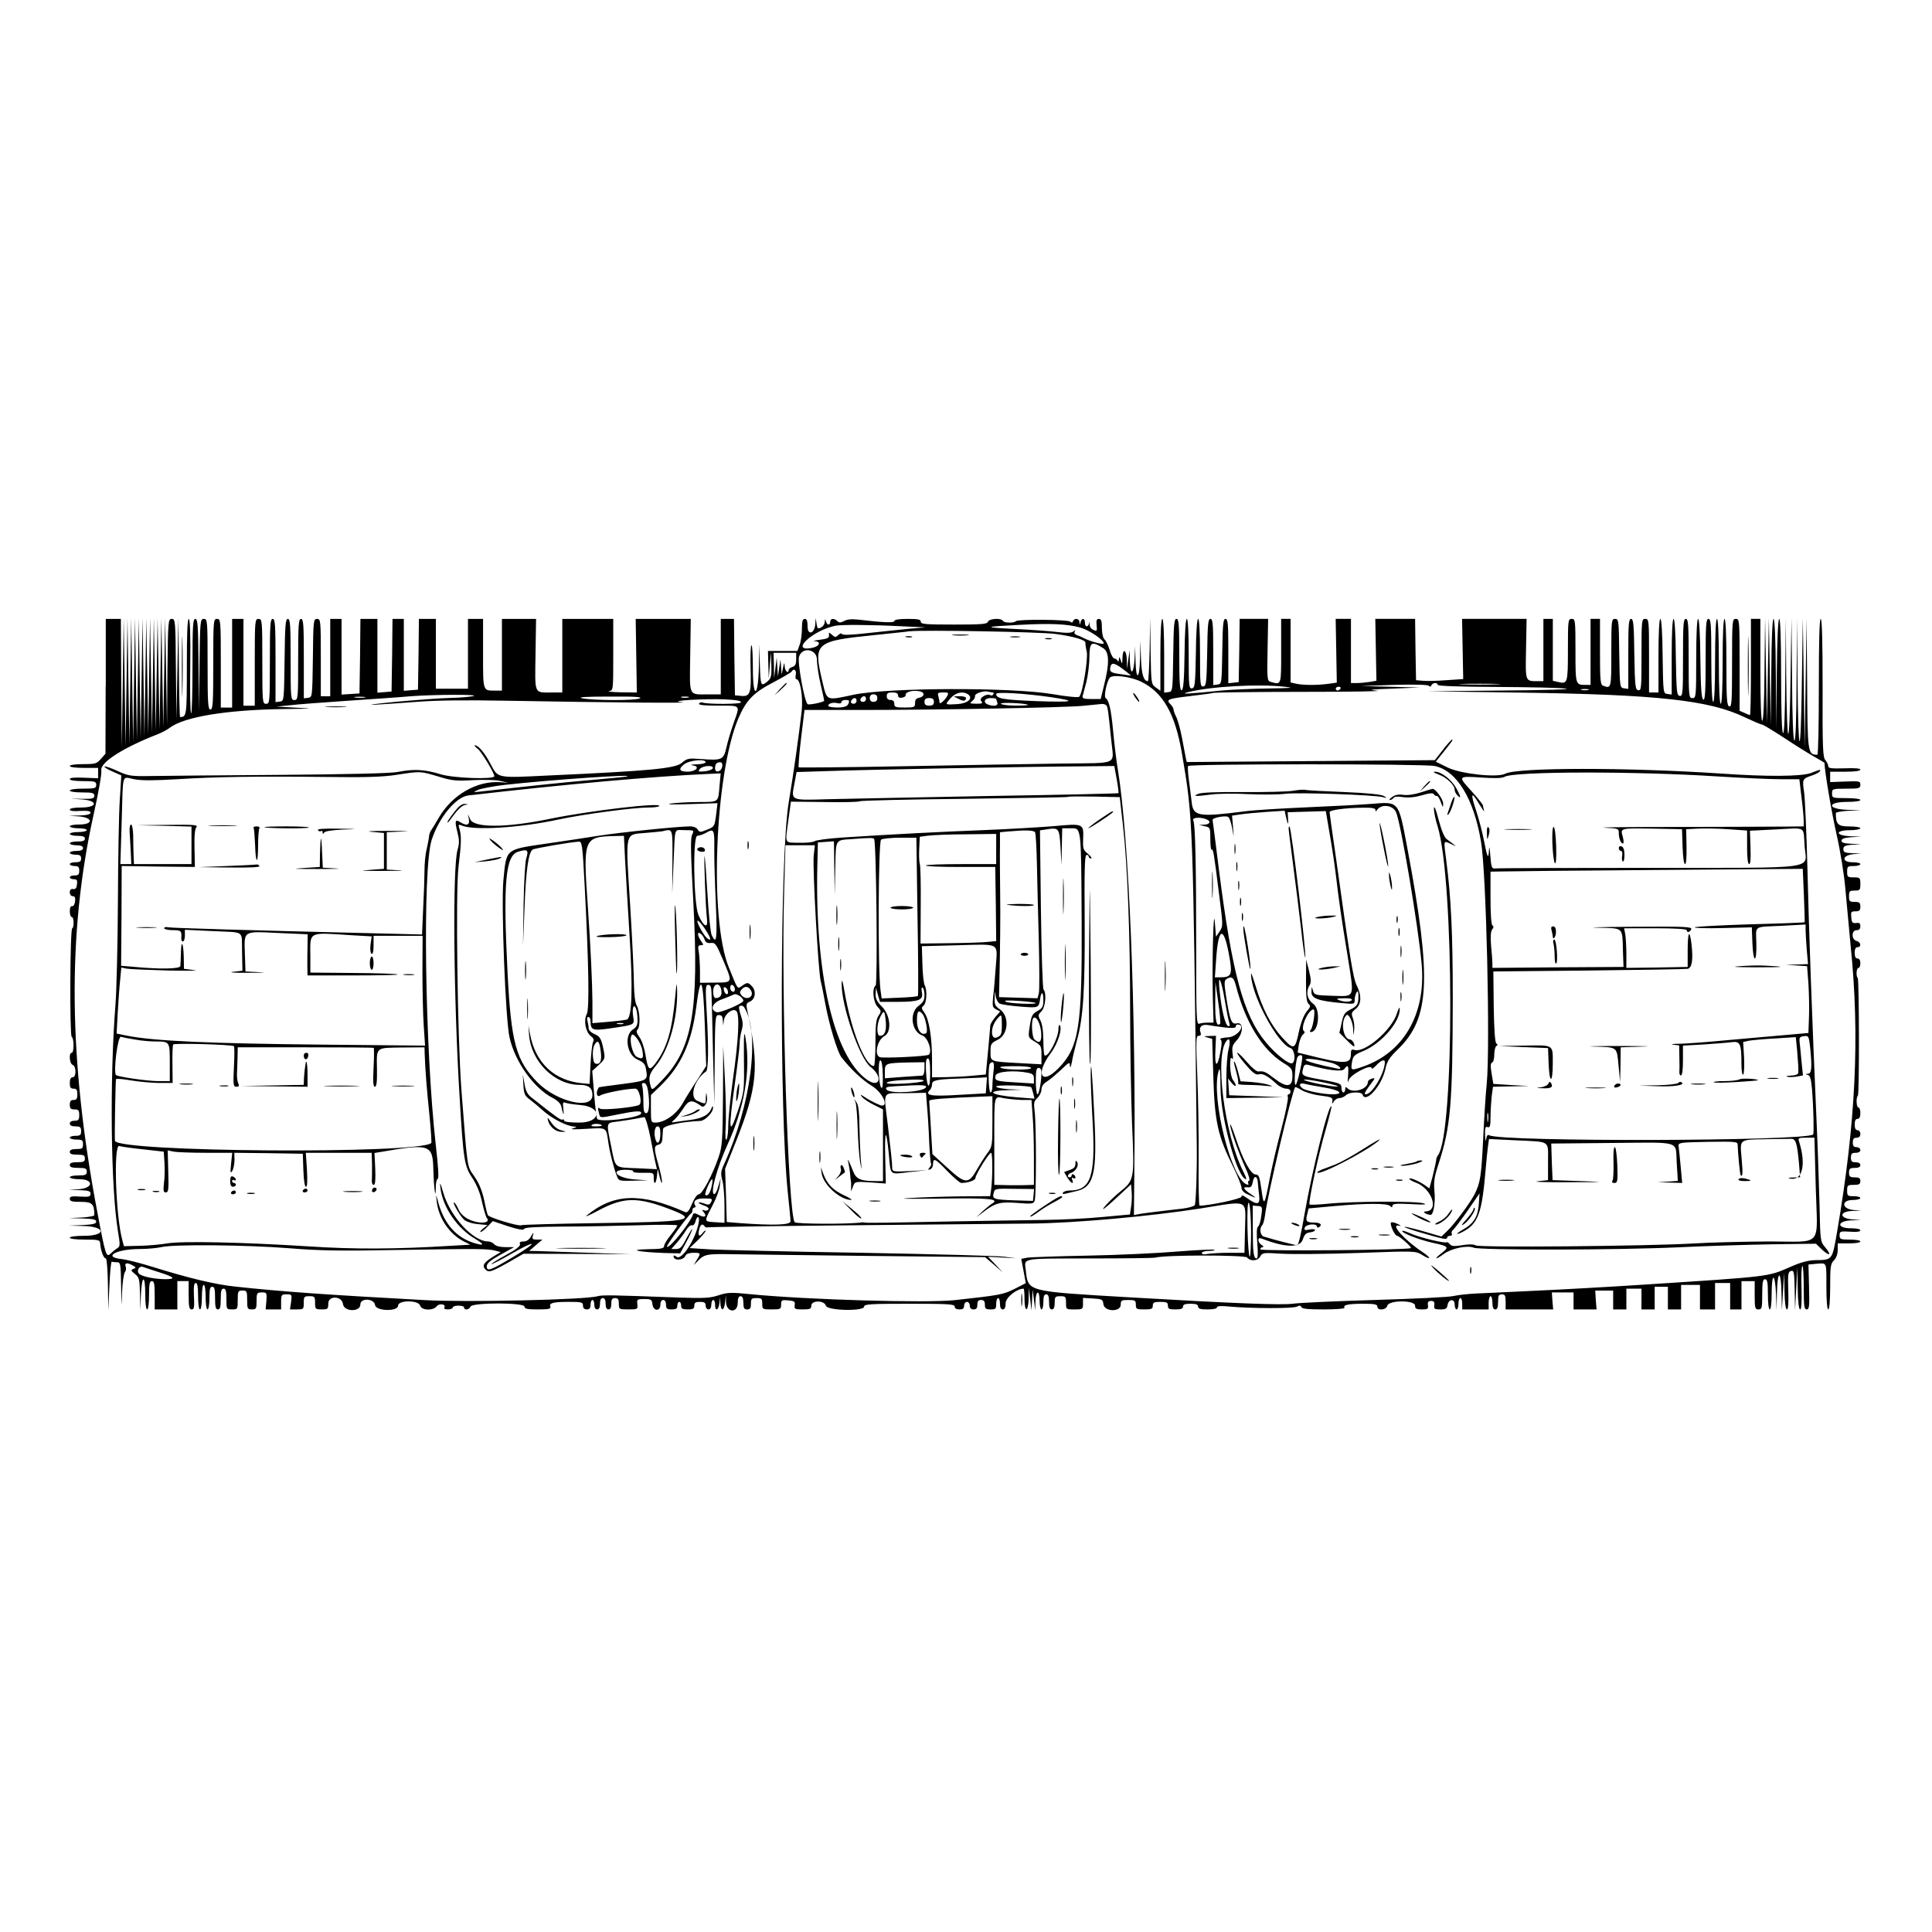 <?xml version="1.0" standalone="no"?>
<!DOCTYPE svg PUBLIC "-//W3C//DTD SVG 20010904//EN"
 "http://www.w3.org/TR/2001/REC-SVG-20010904/DTD/svg10.dtd">
<svg version="1.0" xmlns="http://www.w3.org/2000/svg"
 width="1024pt" height="1024pt" viewBox="0 0 1024 1024"
 preserveAspectRatio="xMidYMid meet">
<g transform="translate(0,1024) scale(0.1,-0.1)"
fill="#000000" stroke="none">
<path d="M560 6603 l-1 -358 -24 -27 c-22 -26 -30 -28 -95 -28 -40 0 -70 -4
-70 -10 0 -6 32 -10 75 -10 l75 0 0 -27 0 -28 -75 3 c-49 2 -75 0 -75 -7 0 -7
27 -11 70 -11 63 0 70 -2 70 -20 0 -18 -7 -20 -70 -20 -40 0 -70 -4 -70 -10 0
-6 28 -10 65 -10 55 0 65 -3 65 -17 0 -15 -9 -18 -62 -17 l-63 1 58 -4 c88 -6
85 -43 -3 -43 -37 0 -60 -4 -60 -11 0 -7 20 -10 55 -7 39 2 55 -1 55 -9 0 -9
-19 -14 -57 -15 l-58 -2 53 -3 c76 -6 78 -43 2 -43 -27 0 -50 -4 -50 -10 0 -5
20 -10 45 -10 25 0 45 -4 45 -10 0 -5 -20 -10 -45 -10 -25 0 -45 -4 -45 -10 0
-5 18 -10 40 -10 29 0 40 -4 40 -15 0 -11 -11 -15 -40 -15 -22 0 -40 -4 -40
-10 0 -5 16 -10 35 -10 24 0 35 -5 35 -15 0 -10 -11 -15 -35 -15 -19 0 -35 -4
-35 -10 0 -5 14 -10 30 -10 23 0 30 -4 30 -20 0 -16 -7 -20 -30 -20 -16 0 -30
-4 -30 -10 0 -5 11 -10 25 -10 20 0 25 -5 25 -25 0 -20 -5 -25 -25 -25 -14 0
-25 -4 -25 -10 0 -5 9 -10 21 -10 16 0 20 -5 17 -27 -2 -20 -8 -27 -20 -25
-12 2 -18 -4 -18 -18 0 -11 7 -20 16 -20 11 0 14 -8 12 -27 -2 -16 -8 -27 -16
-26 -7 2 -12 -8 -12 -27 0 -17 5 -30 10 -30 6 0 10 -13 10 -30 0 -16 -3 -30
-7 -30 -12 0 -14 -568 -3 -575 13 -8 13 -85 0 -85 -16 0 -12 -57 5 -64 20 -7
20 -66 0 -66 -10 0 -15 -10 -15 -30 0 -23 4 -30 20 -30 16 0 20 -7 20 -30 0
-23 -4 -30 -20 -30 -15 0 -20 -7 -20 -25 0 -20 5 -25 25 -25 21 0 25 -5 25
-30 0 -25 -4 -30 -25 -30 -16 0 -25 -6 -25 -15 0 -10 10 -15 30 -15 25 0 30
-4 30 -25 0 -21 -5 -25 -30 -25 -16 0 -30 -4 -30 -10 0 -5 16 -10 35 -10 31 0
35 -3 35 -25 0 -22 -4 -25 -35 -25 -24 0 -35 -5 -35 -15 0 -11 11 -15 40 -15
33 0 40 -3 40 -20 0 -17 -7 -20 -40 -20 -29 0 -40 -4 -40 -15 0 -11 12 -15 45
-15 38 0 45 -3 45 -20 0 -17 -7 -20 -45 -20 -25 0 -45 -4 -45 -10 0 -5 23 -10
50 -10 78 0 76 -47 -2 -53 l-53 -3 58 -2 c47 -2 57 -5 57 -19 0 -15 -8 -18
-55 -15 -45 3 -55 1 -55 -12 0 -13 12 -16 59 -16 60 0 71 -11 71 -71 0 -4 -30
-10 -67 -12 l-68 -3 73 -2 c55 -2 72 -5 72 -17 0 -11 -17 -15 -72 -18 l-73 -3
78 -2 c119 -3 121 -52 2 -52 -43 0 -75 -4 -75 -10 0 -6 33 -10 80 -10 73 0 80
-2 81 -20 3 -39 18 -80 30 -80 5 0 10 -61 11 -137 l2 -138 6 130 c3 72 8 129
13 128 4 -2 16 -3 27 -3 19 0 20 -7 22 -127 2 -118 2 -120 5 -34 2 52 9 101
15 108 5 7 8 19 5 28 -9 21 5 25 33 10 22 -12 23 -14 8 -20 -16 -6 -15 -9 7
-27 23 -18 25 -27 27 -106 l2 -87 3 83 c5 106 23 108 23 2 0 -47 4 -80 10 -80
6 0 10 32 10 75 0 60 3 75 15 75 12 0 15 -15 15 -75 l0 -75 60 0 60 0 0 75 0
75 30 0 30 0 0 -75 c0 -62 3 -75 16 -75 13 0 15 11 12 70 -2 51 0 70 10 70 8
0 12 -21 12 -70 0 -40 4 -70 10 -70 6 0 10 28 10 65 0 37 4 65 10 65 6 0 10
-28 10 -65 0 -37 4 -65 10 -65 6 0 10 27 10 60 0 47 3 60 15 60 12 0 15 -13
15 -60 0 -47 3 -60 15 -60 12 0 15 13 15 55 0 42 3 55 15 55 12 0 15 -13 15
-55 0 -54 0 -55 30 -55 29 0 30 1 30 50 0 47 2 50 25 50 23 0 25 -3 25 -50 0
-47 2 -50 25 -50 23 0 25 4 25 45 0 42 2 45 28 45 26 0 27 -2 24 -45 l-4 -45
41 0 41 0 0 40 c0 37 2 40 29 40 28 0 29 -1 24 -40 l-6 -40 37 0 c35 0 36 1
36 35 0 32 2 35 30 35 28 0 30 -3 30 -35 0 -33 2 -35 35 -35 32 0 35 2 35 31
0 44 73 41 78 -3 5 -41 92 -43 92 -2 0 36 73 33 78 -3 5 -33 122 -35 122 -3 0
30 109 30 117 0 7 -26 70 -28 88 -3 13 17 51 11 40 -7 -4 -6 5 -10 19 -10 14
0 26 5 26 10 0 6 14 10 30 10 17 0 30 -4 30 -10 0 -16 27 -12 34 5 8 22 286
22 286 0 0 -12 15 -15 71 -15 57 0 70 3 66 14 -8 20 14 26 99 26 67 0 74 -2
74 -20 0 -13 7 -20 20 -20 15 0 20 7 20 25 0 14 5 25 10 25 6 0 10 -11 10 -25
0 -16 6 -25 15 -25 10 0 15 10 15 30 0 20 5 30 15 30 10 0 15 -10 15 -30 0
-20 5 -30 15 -30 10 0 15 10 15 30 0 23 4 30 20 30 16 0 20 -7 20 -30 0 -29 1
-30 51 -30 49 0 50 1 47 28 -3 25 -1 27 37 27 36 0 40 -3 43 -27 4 -38 42 -40
42 -3 0 16 6 25 15 25 9 0 15 -9 15 -25 0 -21 5 -25 30 -25 23 0 30 4 30 20 0
11 5 20 10 20 6 0 10 -9 10 -20 0 -16 7 -20 35 -20 28 0 35 4 35 20 0 16 7 20
30 20 23 0 30 -4 30 -20 0 -11 7 -20 15 -20 9 0 15 9 15 25 0 14 5 25 10 25 6
0 10 -11 10 -25 0 -37 18 -31 23 8 l4 32 1 -32 c3 -45 20 -42 25 5 l4 37 1
-37 c3 -56 62 -59 62 -3 0 24 5 35 15 35 10 0 15 -11 15 -35 0 -28 4 -35 20
-35 16 0 20 7 20 30 0 27 3 30 30 30 27 0 30 -3 30 -30 0 -29 1 -30 50 -30 47
0 50 2 50 26 0 23 3 25 38 22 32 -3 37 -6 34 -25 -3 -21 1 -23 42 -23 39 0 46
3 46 20 0 29 69 29 77 0 7 -27 203 -31 203 -5 0 13 33 15 240 15 207 0 240 -2
240 -15 0 -9 9 -15 25 -15 18 0 25 5 25 20 0 11 7 20 15 20 8 0 15 -9 15 -20
0 -13 7 -20 20 -20 15 0 20 7 20 25 0 18 5 25 20 25 15 0 20 -7 20 -25 0 -21
5 -25 30 -25 27 0 30 3 30 30 0 17 5 30 10 30 6 0 10 -13 10 -30 0 -20 5 -30
15 -30 10 0 15 10 15 33 0 30 59 77 95 77 3 0 5 -25 5 -55 0 -73 20 -71 22 3
l1 57 7 -60 7 -60 3 55 3 55 7 -55 7 -55 1 48 c2 60 22 62 22 2 0 -25 5 -45
10 -45 6 0 10 18 10 40 0 29 4 40 15 40 11 0 15 -11 15 -40 0 -29 4 -40 15
-40 10 0 15 11 15 35 0 32 2 35 30 35 28 0 30 -3 30 -35 0 -35 0 -35 45 -35
44 0 45 1 45 31 l0 30 53 -3 c48 -3 52 -5 55 -30 5 -41 92 -43 92 -3 0 23 4
25 40 25 36 0 40 -2 40 -25 0 -23 4 -25 45 -25 38 0 45 3 45 20 0 17 7 20 40
20 33 0 40 -3 40 -20 0 -17 7 -20 40 -20 29 0 40 4 40 15 0 11 11 15 40 15 29
0 40 -4 40 -15 0 -11 12 -15 50 -15 29 0 50 4 50 11 0 7 22 9 68 4 114 -10
336 -11 356 0 13 7 20 6 23 -2 3 -10 37 -13 119 -13 65 0 113 4 110 9 -9 15
21 21 100 21 59 0 74 -3 74 -15 0 -23 47 -19 53 5 8 30 147 30 147 0 0 -16 7
-20 36 -20 31 0 35 3 32 23 -2 16 2 22 17 22 15 0 19 -6 17 -22 -3 -20 1 -23
32 -23 28 0 35 4 38 22 5 34 38 37 38 4 0 -14 5 -26 10 -26 6 0 10 14 10 30 0
17 5 30 10 30 6 0 10 -13 10 -30 l0 -30 70 0 70 0 0 35 c0 19 5 35 10 35 6 0
10 -16 10 -35 0 -24 5 -35 15 -35 11 0 15 11 15 40 0 33 3 40 20 40 17 0 20
-7 20 -40 l0 -40 126 0 126 0 -4 45 -3 45 57 0 58 0 0 -45 0 -45 61 0 61 0 -4
50 -3 50 48 0 47 0 0 -50 0 -50 35 0 35 0 0 55 0 55 40 0 40 0 0 -55 0 -55 35
0 35 0 0 60 0 60 35 0 35 0 0 -60 0 -60 35 0 35 0 0 65 0 65 50 0 50 0 0 -65
0 -65 40 0 40 0 0 70 0 70 40 0 40 0 0 -70 0 -70 30 0 30 0 0 75 0 75 35 0 35
0 0 -75 c0 -68 2 -75 20 -75 18 0 20 7 20 80 0 64 3 80 15 80 12 0 15 -16 15
-80 0 -47 4 -80 10 -80 6 0 10 35 10 85 0 112 18 110 23 -2 l3 -88 2 93 c1 53
6 92 12 92 6 0 11 -39 12 -92 l2 -93 6 100 6 100 2 -97 c1 -62 6 -98 13 -98 7
0 9 34 7 100 -3 87 -1 100 15 104 15 4 17 -6 19 -102 l2 -107 6 115 6 115 2
-112 c1 -72 6 -113 13 -113 7 0 9 39 7 115 -2 63 0 115 5 115 4 0 7 -52 7
-115 0 -97 2 -115 16 -115 13 0 15 17 12 119 l-3 119 43 4 c56 4 52 13 52
-124 0 -72 4 -118 10 -118 6 0 10 47 10 120 0 107 2 122 20 140 12 12 20 33
20 55 l0 35 60 0 c33 0 60 4 60 10 0 6 -25 10 -55 10 -50 0 -55 2 -55 23 0 21
4 22 55 19 35 -3 55 0 55 7 0 7 -21 11 -50 11 -77 0 -75 39 3 42 l52 2 -47 3
c-71 6 -71 42 0 45 l47 1 -42 4 c-63 6 -65 53 -3 53 22 0 40 5 40 10 0 6 -16
10 -35 10 -32 0 -35 2 -35 30 0 28 3 30 35 30 28 0 35 4 35 20 0 16 -7 20 -30
20 -25 0 -30 4 -30 25 0 21 5 25 30 25 20 0 30 5 30 15 0 9 -9 15 -25 15 -20
0 -25 5 -25 25 0 20 5 25 25 25 16 0 25 6 25 15 0 8 -9 15 -20 15 -15 0 -20 7
-20 25 0 18 5 25 20 25 13 0 20 7 20 20 0 11 -7 20 -15 20 -10 0 -15 10 -15
30 0 20 5 30 15 30 10 0 15 10 15 30 0 17 -4 30 -10 30 -11 0 -14 53 -3 63 8
9 7 616 -1 624 -10 10 -7 53 4 53 6 0 10 11 10 25 0 16 -6 25 -15 25 -10 0
-15 10 -15 30 0 20 5 30 15 30 22 0 18 27 -5 33 -28 7 -28 57 0 57 14 0 20 7
20 21 0 15 -5 20 -22 17 -19 -2 -24 2 -26 30 -3 29 -1 32 22 32 21 0 26 5 26
25 0 21 -5 25 -30 25 -27 0 -30 3 -30 30 0 27 3 30 30 30 28 0 30 3 30 35 0
33 -2 35 -35 35 -32 0 -35 2 -35 30 0 28 3 30 35 30 19 0 35 5 35 10 0 6 -18
10 -40 10 -61 0 -58 37 3 43 l42 4 -47 1 c-40 2 -48 5 -48 21 0 16 8 21 48 24
l47 3 -52 2 c-39 2 -53 6 -53 16 0 11 15 16 53 19 l52 3 -57 2 c-82 3 -84 32
-3 32 30 0 55 5 55 10 0 6 -26 10 -59 10 -60 0 -71 11 -71 71 0 4 30 10 68 12
l67 3 -72 2 c-109 3 -112 42 -3 42 40 0 70 4 70 10 0 6 -32 10 -75 10 -73 0
-75 1 -75 25 0 24 2 25 75 25 69 0 75 2 75 21 0 19 -5 20 -80 17 l-80 -3 0 28
0 27 80 0 c50 0 80 4 80 11 0 7 -29 9 -85 7 -68 -2 -85 0 -85 11 0 8 -7 22
-15 32 -14 14 -16 66 -15 383 0 243 -3 366 -10 366 -7 0 -10 -121 -10 -360 0
-198 -3 -360 -8 -360 -51 0 -52 8 -54 378 l-3 347 -5 -345 -5 -345 -5 345 -5
345 -5 -340 c-6 -425 -19 -416 -23 15 l-2 325 -3 -328 c-1 -216 -5 -326 -12
-322 -6 4 -11 127 -12 328 l-3 322 -5 -320 c-6 -399 -19 -391 -23 15 l-2 305
-3 -308 c-1 -202 -5 -306 -12 -302 -6 4 -10 117 -10 306 0 189 -4 299 -10 299
-6 0 -11 -109 -13 -292 l-2 -293 -3 293 c-1 186 -6 292 -12 292 -6 0 -11 -102
-12 -282 l-3 -283 -5 285 -5 285 -5 -280 -5 -280 -5 280 -5 280 -3 -272 c-1
-174 -6 -273 -12 -273 -6 0 -10 97 -10 270 l0 270 -25 0 -25 0 0 -255 c0 -140
-2 -255 -5 -255 -2 0 -16 5 -30 12 l-25 11 0 244 c0 236 -1 243 -20 243 -19 0
-20 -7 -20 -235 0 -204 -2 -234 -15 -229 -13 5 -15 41 -15 235 0 146 -4 229
-10 229 -6 0 -10 -82 -10 -225 0 -143 -4 -225 -10 -225 -6 0 -10 82 -10 225 0
143 -4 225 -10 225 -6 0 -10 -80 -10 -220 0 -140 -4 -220 -10 -220 -6 0 -10
80 -10 220 0 189 -2 220 -15 220 -13 0 -15 -31 -15 -216 0 -168 -3 -215 -12
-212 -10 4 -14 58 -16 216 -1 130 -6 212 -12 212 -6 0 -10 -80 -10 -210 0
-203 -1 -210 -20 -210 -19 0 -20 7 -20 210 0 180 -2 210 -15 210 -13 0 -15
-30 -15 -206 0 -190 -1 -205 -18 -202 -15 3 -17 22 -20 206 -1 123 -6 202 -12
202 -6 0 -10 -76 -10 -201 l0 -200 -22 3 c-23 3 -23 4 -26 201 -1 120 -6 197
-12 197 -6 0 -10 -74 -10 -195 l0 -195 -25 0 -25 0 0 195 c0 188 -1 195 -20
195 -19 0 -20 -7 -20 -191 0 -176 -1 -190 -17 -187 -16 3 -18 21 -21 191 -2
157 -5 187 -17 187 -13 0 -15 -29 -15 -186 l0 -185 -22 3 c-23 3 -23 5 -26
186 -2 174 -3 182 -22 182 -19 0 -20 -7 -20 -180 0 -189 0 -191 -44 -174 -14
5 -16 31 -16 180 l0 174 -25 0 -25 0 0 -175 0 -175 -24 0 c-56 0 -56 -2 -56
181 0 162 -1 169 -20 169 -19 0 -20 -7 -20 -164 0 -176 -2 -182 -50 -171 l-30
7 0 164 0 164 -25 0 -25 0 0 -165 0 -165 -27 0 c-71 0 -68 -6 -65 170 l3 160
-171 0 -171 0 3 -159 3 -160 -90 -6 c-49 -4 -106 -5 -125 -3 l-35 3 -3 163 -2
162 -106 0 -105 0 3 -164 3 -164 -35 -6 c-19 -3 -50 -6 -67 -6 l-33 0 0 170 0
170 -40 0 -41 0 3 -169 3 -169 -44 -6 c-57 -8 -130 -8 -170 0 l-31 7 0 168 0
169 -25 0 -25 0 0 -170 c0 -184 2 -180 -55 -164 -19 5 -20 12 -17 169 l3 165
-75 0 -76 0 -2 -167 -3 -168 -27 -3 -28 -3 0 170 c0 144 -2 171 -15 171 -12 0
-15 -28 -17 -172 -3 -171 -3 -173 -25 -176 l-23 -3 0 175 c0 149 -2 176 -15
176 -12 0 -15 -29 -17 -177 -3 -160 -5 -178 -20 -181 -17 -3 -18 11 -18 177 0
111 -4 181 -10 181 -6 0 -11 -72 -12 -182 -3 -165 -5 -183 -20 -186 -17 -3
-18 11 -18 182 0 115 -4 186 -10 186 -6 0 -11 -74 -12 -187 -2 -138 -6 -187
-15 -191 -10 -3 -13 39 -13 187 0 162 -2 191 -15 191 -12 0 -15 -31 -17 -192
-3 -192 -3 -193 -25 -196 l-23 -3 0 195 c0 124 -4 196 -10 196 -6 0 -10 -70
-10 -190 l0 -191 -25 18 c-24 18 -24 20 -27 193 l-2 175 -3 -167 c-2 -93 -6
-168 -9 -168 -23 0 -34 36 -37 121 l-3 94 -2 -92 c-2 -114 -21 -125 -24 -15
l-2 77 -3 -67 c-5 -83 -22 -90 -25 -10 l-1 57 -7 -50 -7 -50 -1 48 c-2 56 -22
64 -23 10 -1 -34 -2 -35 -9 -13 -7 21 -8 22 -10 5 -1 -11 -4 -14 -7 -7 -2 6
-10 12 -17 12 -6 0 -18 20 -25 45 -7 24 -19 49 -27 56 -8 7 -14 31 -14 60 0
38 -4 49 -16 49 -12 0 -15 -8 -12 -34 3 -31 2 -33 -18 -24 -13 6 -20 18 -19
31 1 13 0 15 -2 5 -6 -24 -23 -23 -23 2 0 25 -17 26 -23 3 -4 -17 -5 -17 -6 0
-1 20 -27 23 -34 5 -4 -9 -8 -9 -14 -3 -9 12 -277 14 -289 3 -11 -11 -62 -10
-69 2 -10 16 -72 12 -79 -5 -4 -13 -34 -15 -181 -15 -149 0 -175 2 -175 15 0
12 -14 15 -70 15 -44 0 -70 -4 -70 -11 0 -11 -63 -8 -189 7 -36 4 -61 2 -77
-7 -19 -10 -27 -10 -36 -1 -17 17 -38 15 -38 -3 0 -21 -18 -19 -23 3 -4 13 -5
12 -6 -4 -1 -18 -18 -34 -36 -34 -2 0 -6 12 -8 28 l-4 27 -2 -30 c-2 -52 -41
-66 -41 -15 0 29 -4 40 -15 40 -11 0 -15 -12 -15 -52 0 -28 -5 -67 -12 -85
l-12 -33 -78 0 -78 0 2 -72 2 -73 6 70 6 70 2 -68 c2 -60 -1 -71 -20 -88 -36
-29 -37 -26 -41 89 l-3 107 -2 -111 c-3 -173 -32 -186 -32 -15 0 66 -3 121 -7
121 -5 0 -7 -54 -5 -121 4 -135 -2 -152 -52 -147 l-31 3 -3 203 -2 202 -35 0
-35 0 0 -200 0 -200 -62 0 c-112 0 -103 -18 -100 206 l3 194 -146 0 -146 0 3
-195 3 -195 -85 1 c-47 1 -75 4 -62 6 22 4 22 5 22 194 l0 189 -135 0 -135 0
0 -195 0 -195 -52 0 c-100 0 -93 -15 -90 201 l3 189 -91 0 -90 0 0 -190 0
-190 -34 0 c-68 0 -66 -7 -66 196 l0 184 -40 0 -40 0 0 -185 0 -185 -85 0 -85
0 0 185 0 185 -45 0 -45 0 -2 -187 -3 -188 -37 -3 -38 -3 0 190 0 191 -30 0
-30 0 -2 -192 -3 -193 -37 -3 -38 -3 0 195 0 196 -45 0 -45 0 -2 -197 -3 -198
-47 -3 -48 -3 0 200 0 201 -30 0 -30 0 0 -205 0 -205 -25 0 -25 0 0 205 c0
198 -1 205 -20 205 -19 0 -20 -8 -22 -207 -3 -207 -3 -208 -25 -211 l-23 -3 0
210 c0 181 -2 211 -15 211 -13 0 -15 -31 -15 -215 0 -208 -1 -215 -20 -215
-19 0 -20 7 -20 215 0 183 -2 215 -15 215 -12 0 -15 -33 -17 -217 -3 -218 -3
-218 -25 -221 l-23 -3 0 220 c0 190 -2 221 -15 221 -13 0 -15 -32 -15 -225 0
-218 -1 -225 -20 -225 -19 0 -20 7 -20 225 0 218 -1 225 -20 225 -19 0 -20 -7
-20 -230 l0 -230 -30 0 -30 0 0 230 0 230 -30 0 -30 0 0 -235 0 -235 -30 0
-30 0 0 235 c0 228 -1 235 -20 235 -19 0 -20 -7 -20 -240 0 -207 -2 -240 -15
-240 -13 0 -15 33 -15 240 0 233 -1 240 -20 240 -19 0 -20 -8 -23 -247 l-2
-248 -3 248 c-2 212 -4 247 -17 247 -13 0 -15 -34 -15 -250 0 -137 -3 -250 -7
-250 -5 0 -7 112 -5 250 2 167 -1 250 -8 250 -7 0 -10 -86 -10 -254 0 -259 -1
-266 -36 -266 -2 0 -5 118 -6 263 l-3 262 -5 -270 -5 -270 -3 268 c-2 259 -3
267 -22 267 -19 0 -20 -8 -23 -282 l-2 -283 -5 285 -5 285 -5 -290 -5 -290 -5
290 -5 290 -5 -295 -5 -295 -5 295 -5 295 -5 -300 -5 -300 -5 300 -5 300 -5
-305 -5 -305 -5 305 -5 305 -5 -310 -5 -310 -5 310 -5 310 -5 -315 -5 -315 -5
315 -5 315 -5 -320 -5 -320 -5 320 -5 320 -5 -325 -5 -325 -5 325 -5 325 -5
-330 -5 -330 -5 330 -5 330 -5 -335 -5 -335 -5 335 -5 335 -5 -340 -5 -340 -5
340 -5 340 -5 -345 -5 -345 -3 343 -2 342 -40 0 -40 0 0 -357z m5165 311 c47
-13 125 -65 125 -84 0 -9 -74 11 -106 28 -11 6 -27 13 -37 16 -11 4 -15 11
-11 18 6 10 5 10 -7 1 -10 -8 -34 -9 -84 -3 -39 5 -137 12 -220 16 -178 9
-176 12 16 22 169 9 255 5 324 -14z m-955 7 l135 -6 -90 -8 c-49 -5 -148 -15
-220 -23 -87 -10 -131 -11 -133 -4 -2 5 -10 3 -19 -6 -14 -13 -17 -13 -33 1
-17 15 -18 15 -16 -2 1 -14 -9 -19 -49 -24 -27 -3 -40 -7 -27 -7 38 -3 25 -30
-19 -37 -112 -19 6 92 126 118 29 7 188 6 345 -2z m824 -41 c95 -13 162 -32
159 -47 -1 -5 2 -26 7 -47 8 -38 -22 -221 -40 -239 -4 -5 -68 1 -141 14 -222
37 -870 35 -1054 -3 -149 -32 -141 -35 -166 69 -49 207 -40 215 276 247 83 9
166 17 185 20 75 8 690 -3 774 -14z m254 -76 c32 -21 33 -81 3 -199 l-17 -70
-50 0 c-38 0 -48 3 -46 15 2 8 11 42 20 75 8 33 16 93 16 133 1 80 11 86 74
46z m-1518 -61 c0 -27 9 -86 20 -132 11 -46 19 -85 18 -86 -10 -9 -84 -23 -88
-17 -18 20 -54 224 -45 251 17 55 95 41 95 -16z m-110 3 c0 -26 -5 -36 -20
-41 -11 -3 -20 -11 -20 -16 0 -23 -20 -6 -21 19 -2 24 -2 23 -9 -8 l-7 -35 -3
40 -3 40 -7 -45 -7 -45 -3 50 -3 50 -7 -55 -7 -55 -1 68 -2 67 60 0 60 0 0
-34z m1751 -67 l24 -20 -50 7 c-59 8 -66 12 -59 42 7 24 25 18 85 -29z m-1753
-14 c-3 -14 -2 -25 3 -25 21 0 36 -95 28 -170 -17 -144 -41 -316 -69 -485 -46
-279 -49 -1634 -5 -2060 8 -77 15 -148 15 -158 0 -20 -87 -23 -266 -10 l-72 6
-4 141 -5 141 59 148 c112 283 122 391 63 670 -12 57 -12 59 11 69 28 13 33
58 8 82 -19 20 -24 20 -51 1 -26 -18 -21 -24 -71 100 -103 255 -73 1017 50
1314 42 99 81 140 188 195 49 26 92 51 95 56 12 20 27 9 23 -15z m1830 -38
c117 -57 181 -171 217 -383 58 -341 58 -343 78 -2069 2 -135 -4 -302 -10 -322
-3 -6 -32 -15 -66 -19 -34 -4 -69 -8 -77 -9 -8 -1 -42 -5 -75 -9 -33 -4 -70
-9 -83 -12 l-22 -4 2 212 c10 857 -28 1791 -87 2148 -8 47 -19 139 -25 204
-11 116 -22 165 -40 176 -11 7 6 88 22 108 15 18 110 6 166 -21z m1539 -19 c6
14 33 16 33 2 0 -6 111 -10 313 -11 171 -1 337 -4 367 -9 33 -4 -104 -8 -340
-10 l-395 -4 490 -7 c727 -10 1004 -40 1191 -130 45 -21 86 -39 92 -39 6 0 57
-31 114 -68 57 -38 129 -83 161 -101 31 -18 57 -33 57 -34 2 -53 39 -269 65
-383 19 -84 39 -209 45 -276 6 -68 19 -208 29 -313 49 -476 27 -935 -72 -1514
-26 -151 -24 -149 -115 -150 -38 -1 -76 -11 -131 -35 -123 -54 -99 -51 -796
-96 -170 -11 -420 -25 -555 -31 -135 -7 -279 -13 -320 -15 -41 -2 -93 -8 -115
-13 -22 -6 -209 -15 -415 -21 -206 -6 -403 -15 -437 -20 -62 -8 -303 1 -868
34 -547 32 -535 29 -548 143 -8 67 -33 62 347 63 178 0 330 2 338 4 45 15 476
15 488 1 18 -22 57 -19 70 6 11 20 17 20 113 14 56 -3 239 -2 406 4 301 11
304 11 338 -10 50 -31 51 -17 1 16 -93 62 -170 147 -125 139 16 -3 14 0 -8 10
-16 8 -32 10 -33 5 -5 -13 21 -69 33 -69 12 -1 79 -60 73 -65 -11 -11 -798
-17 -798 -7 0 7 6 12 13 12 6 0 4 5 -5 11 -10 5 -18 17 -18 26 0 10 5 13 18 8
123 -48 202 -50 217 -5 9 27 18 36 38 38 15 2 27 7 27 12 0 5 -14 7 -30 3 -25
-5 -29 -3 -24 11 7 18 64 23 64 5 0 -5 5 -7 10 -4 21 13 9 25 -24 25 -42 0
-48 7 -37 46 l7 29 130 12 c174 16 287 16 302 1 9 -9 12 -9 12 1 0 11 20 13
98 9 71 -4 89 -3 67 4 -37 13 -381 11 -506 -2 -51 -5 -95 -7 -98 -4 -8 8 46
263 85 395 19 67 33 123 31 125 -15 15 -102 -338 -143 -573 -16 -96 -32 -163
-38 -163 -10 0 -120 28 -178 46 -19 6 -24 44 -8 60 5 5 12 29 15 54 12 101
144 660 160 678 1 2 18 -6 36 -17 19 -11 63 -24 99 -28 57 -7 65 -11 62 -28
-2 -18 -2 -19 8 -2 6 9 19 17 30 17 10 0 25 7 34 15 17 18 83 20 88 3 16 -48
100 45 120 133 10 45 21 63 69 109 168 164 178 372 49 1061 -49 259 -42 250
-195 238 -49 -4 -202 -12 -340 -18 -137 -6 -284 -15 -325 -21 -251 -32 -276
-27 -284 50 -4 30 -10 84 -15 120 -5 36 -6 67 -4 70 11 12 1250 12 1307 0 117
-24 208 -173 246 -403 28 -167 49 -1085 30 -1282 -6 -55 -14 -188 -19 -295
-10 -198 -15 -229 -46 -291 -24 -46 -106 -157 -144 -193 l-31 -30 -96 28 c-53
15 -98 26 -100 23 -2 -2 35 -15 83 -29 122 -36 143 -40 143 -28 0 5 7 10 16
10 8 0 12 5 9 11 -4 6 0 16 8 22 8 7 43 53 77 102 l62 90 -4 -58 c-5 -67 -27
-102 -84 -134 -40 -23 -40 -32 -1 -12 82 43 102 97 122 339 3 36 8 85 11 109
l6 44 145 -7 c184 -9 168 2 168 -114 l0 -97 -55 -6 c-30 -3 42 -6 160 -5 202
0 206 1 67 6 l-148 5 -4 97 -3 97 321 3 c374 3 337 15 344 -105 l6 -96 -54 -4
-54 -3 65 -2 66 -2 -8 88 c-5 48 -9 96 -11 107 -2 19 5 20 156 23 145 2 157 1
157 -15 2 -51 12 -158 16 -162 11 -11 12 10 5 89 -9 104 -15 99 127 102 61 1
122 2 134 2 26 1 33 -21 43 -129 l6 -75 -38 -1 c-25 -1 -30 -3 -14 -6 64 -12
85 74 47 195 -7 20 -4 22 37 22 l44 0 7 -265 c9 -322 42 -285 -247 -285 -133
-1 -316 -5 -407 -11 -251 -14 -1125 -22 -1148 -10 -12 7 -38 7 -73 1 -43 -7
-56 -5 -65 6 -6 7 -13 12 -15 10 -8 -8 -141 24 -187 44 -25 11 -47 19 -49 16
-9 -9 88 -47 160 -63 87 -19 90 -22 45 -57 -42 -33 -28 -34 15 -2 39 29 123
47 158 33 35 -14 762 -13 1084 2 149 7 374 14 500 16 l230 3 32 -31 c41 -38
53 -30 17 12 -26 31 -26 33 -30 224 -3 105 -9 298 -15 427 -26 594 -41 1023
-49 1350 -5 195 -13 381 -18 413 -10 67 -8 70 40 86 21 7 40 17 43 22 8 12 4
12 -46 -8 -51 -19 -233 -20 -478 -3 -491 33 -1080 33 -1143 -1 -42 -22 -236
-1 -305 33 l-63 31 37 46 c53 66 56 71 49 71 -3 0 -25 -24 -48 -54 l-43 -55
-657 -5 -658 -5 -5 22 c-2 12 -11 60 -20 106 -9 47 -23 97 -31 112 -8 16 -14
33 -14 39 0 6 -7 18 -15 26 -26 26 -18 30 98 44 61 7 121 15 132 18 11 2 225
5 475 5 250 0 426 3 390 6 -53 5 -38 7 80 11 l145 6 -155 4 -155 4 175 6 c111
3 178 1 183 -5 6 -6 10 -6 14 3z m345 5 c-51 -2 -132 -2 -180 0 -48 1 -6 3 93
3 99 0 138 -2 87 -3z m-1122 -13 c53 -6 37 -7 -85 -9 -82 -1 -190 -6 -240 -10
-189 -19 -234 -22 -190 -10 124 31 372 45 515 29z m295 -10 c-3 -5 -10 -10
-16 -10 -5 0 -9 5 -9 10 0 6 7 10 16 10 8 0 12 -4 9 -10z m1313 -7 c-10 -2
-26 -2 -35 0 -10 3 -2 5 17 5 19 0 27 -2 18 -5z m-3523 -23 c0 -8 -10 -16 -22
-18 -17 -3 -23 -10 -23 -28 0 -22 -3 -24 -55 -24 -48 0 -55 2 -55 20 0 13 -7
20 -20 20 -13 0 -20 7 -20 20 0 16 7 20 30 20 21 0 30 -5 30 -16 0 -10 7 -14
20 -12 12 2 20 7 20 12 -3 16 24 26 60 24 23 -2 35 -8 35 -18z m366 10 c6 0 7
-5 4 -10 -4 -6 -10 -8 -15 -5 -19 12 -63 -15 -50 -30 11 -13 7 -15 -26 -15
-35 1 -37 2 -21 14 10 8 16 20 15 27 -3 13 46 30 70 23 8 -2 18 -4 23 -4z
m-240 -18 c-12 -23 -41 -48 -41 -36 0 5 -3 19 -6 32 -6 19 -3 22 25 22 28 0
30 -2 22 -18z m108 9 c32 -21 3 -49 -55 -53 -68 -4 -67 -4 -35 32 26 29 63 38
90 21z m440 -16 c147 -22 122 -28 -79 -21 -174 7 -210 13 -210 38 0 12 150 3
289 -17z m-3059 6 c-14 -4 -68 -9 -120 -10 -52 -1 -185 -11 -295 -21 -110 -11
-157 -17 -105 -15 52 3 157 10 233 16 88 7 258 9 460 5 561 -10 1015 -14 927
-7 -77 7 136 19 235 14 61 -3 85 -8 82 -16 -3 -10 -177 -10 -202 -1 -7 3 -16
1 -20 -5 -4 -8 27 -11 98 -11 126 0 120 6 87 -88 -15 -42 -33 -102 -40 -134
-15 -66 -23 -69 -135 -61 -65 5 -73 4 -102 -21 -35 -29 -169 -42 -700 -66
-284 -14 -272 -16 -313 61 -31 59 -65 99 -83 99 -5 0 2 -9 16 -20 20 -16 87
-127 87 -144 0 -18 -214 -11 -284 10 -88 27 -142 29 -231 12 -39 -7 -260 -12
-620 -15 -308 -2 -614 -5 -680 -6 -113 -2 -123 0 -183 27 -34 16 -65 26 -68
23 -3 -3 16 -15 42 -26 l47 -21 -8 -128 c-5 -70 -9 -311 -10 -537 -1 -225 -7
-473 -13 -550 -31 -394 -25 -969 13 -1200 12 -71 12 -81 -2 -90 -9 -5 -25 -18
-35 -28 -25 -24 -28 -16 -72 218 -153 804 -160 1474 -21 2102 27 122 45 221
42 240 -7 42 117 121 303 193 19 8 46 22 59 32 77 59 302 96 611 100 155 2
159 2 60 7 l-105 6 72 7 c39 5 179 15 310 24 131 9 281 19 333 24 124 9 362
10 330 1z m2140 -11 c0 -13 -7 -20 -20 -20 -13 0 -20 7 -20 20 0 13 7 20 20
20 13 0 20 -7 20 -20z m-2717 3 c-13 -2 -35 -2 -50 0 -16 2 -5 4 22 4 28 0 40
-2 28 -4z m1457 -5 c-29 -12 -245 -11 -305 1 -27 6 21 9 145 9 137 1 178 -2
160 -10z m258 5 c-10 -2 -26 -2 -35 0 -10 3 -2 5 17 5 19 0 27 -2 18 -5z m942
-8 c0 -8 -7 -15 -15 -15 -16 0 -20 12 -8 23 11 12 23 8 23 -8z m-50 -10 c0 -8
-7 -15 -15 -15 -16 0 -20 12 -8 23 11 12 23 8 23 -8z m410 -5 c0 -15 -7 -20
-25 -20 -18 0 -25 5 -25 20 0 15 7 20 25 20 18 0 25 -5 25 -20z m330 16 c0 -2
3 -11 6 -20 6 -17 -19 -22 -50 -10 -28 11 -18 34 14 34 17 0 30 -2 30 -4z
m-780 -10 c0 -26 -16 -36 -61 -36 -27 0 -49 4 -49 9 0 13 25 20 49 14 12 -3
21 -1 21 6 0 6 9 11 20 11 11 0 20 -2 20 -4z m949 -22 c2 -2 -28 -4 -67 -4
-39 0 -74 5 -77 10 -6 9 133 3 144 -6z m416 -4 c7 -12 9 -28 25 -184 13 -134
46 -119 -263 -123 -144 -2 -516 -8 -825 -14 -310 -6 -566 -8 -569 -6 -2 3 3
73 13 155 l18 149 285 0 c401 0 1090 12 1191 22 47 5 93 9 102 10 9 0 20 -4
23 -9z m-2125 -300 c0 -5 -21 -11 -47 -11 -31 -1 -38 -3 -20 -6 40 -6 16 -33
-29 -33 -44 0 -50 14 -18 39 28 22 114 30 114 11z m88 -22 c-4 -29 -38 -38
-38 -10 0 22 8 32 27 32 9 0 13 -8 11 -22z m-50 -10 c-3 -7 -22 -14 -43 -16
-34 -3 -37 -2 -26 12 16 19 75 22 69 4z m2141 -59 c7 -39 11 -72 9 -73 -1 -2
-311 -9 -688 -15 -377 -7 -761 -15 -854 -17 -197 -6 -193 -8 -176 79 l12 65
191 6 c205 7 988 22 1302 24 l191 2 13 -71z m-3598 16 c74 -23 95 -25 184 -20
56 3 120 2 145 -4 l45 -10 -40 3 c-127 10 -260 -67 -331 -191 -15 -26 -32 -54
-37 -61 -6 -7 -12 -23 -13 -35 -1 -12 -7 -44 -13 -70 -7 -27 -11 -77 -11 -110
0 -34 -3 -124 -7 -201 l-6 -139 -281 7 c-631 15 -1042 27 -1063 31 -13 3 -23
1 -23 -5 0 -5 20 -10 45 -10 45 0 49 -4 46 -42 -1 -10 3 -18 8 -18 6 0 11 14
11 31 l0 31 148 -7 c175 -9 152 8 155 -111 l2 -99 -50 -6 c-28 -3 10 -6 85 -5
74 0 100 2 58 3 l-77 4 -3 91 c-4 127 -13 122 176 113 l157 -7 -1 -62 c-1 -33
-1 -82 -1 -108 l1 -48 242 0 c133 0 239 2 236 5 -3 4 -109 7 -234 8 l-229 2 0
80 c-1 142 -17 133 219 118 l106 -6 -6 -43 c-3 -25 -1 -45 5 -49 7 -4 11 11
11 44 l0 51 130 0 130 0 -1 -187 c0 -103 3 -234 7 -291 l7 -104 -524 5 c-618
6 -912 19 -1058 48 l-53 11 6 111 c4 62 9 141 13 175 l6 64 28 -6 c16 -3 115
-7 221 -10 106 -2 168 -1 138 2 l-55 7 -1 63 c-2 78 -14 95 -15 21 -1 -30 -2
-61 -3 -69 -1 -16 -110 -18 -252 -4 l-62 5 2 264 1 265 194 -3 194 -2 -2 98
c-2 64 2 104 10 113 10 12 -12 14 -152 12 l-164 -2 145 -3 145 -4 0 -99 0
-100 -152 0 -153 0 -2 48 c-1 26 -2 73 -2 105 -1 32 -6 57 -11 57 -6 0 -9 -17
-8 -37 1 -21 4 -68 6 -105 l3 -68 -29 0 -29 0 7 228 c8 265 -1 234 66 222 38
-8 107 -7 229 0 206 13 414 16 790 12 206 -3 299 0 370 11 130 20 126 20 221
-8z m6779 0 c129 -8 280 -15 336 -15 l101 0 11 -94 c7 -52 12 -109 12 -125 l0
-31 -97 -1 c-54 -1 -309 -1 -568 -2 -258 0 -435 -2 -392 -4 76 -4 77 -4 77
-31 0 -29 15 -60 24 -51 3 3 1 20 -4 38 -12 42 -13 42 165 39 l150 -3 3 -92
c2 -55 7 -93 13 -93 6 0 9 35 8 93 l-2 92 59 3 c32 2 105 1 162 -3 l102 -7 0
-89 c0 -57 4 -89 11 -89 7 0 9 30 7 89 l-3 88 139 7 c164 8 143 20 151 -91 9
-124 94 -112 -826 -113 -437 0 -803 -1 -814 -3 -18 -2 -21 5 -26 68 -3 42 -6
54 -7 31 -3 -55 -9 -43 -27 50 -8 43 -27 114 -41 157 -32 95 -26 107 16 35 18
-29 29 -45 26 -35 -3 10 -6 23 -6 28 0 5 -27 38 -60 75 -74 81 -74 81 51 73
72 -5 110 -4 124 4 50 29 692 30 1125 2z m-5286 -47 c-8 -93 -1 -88 -111 -89
-54 0 -120 -4 -148 -8 -29 -5 14 -6 99 -3 l149 5 -7 -59 c-9 -66 -8 -66 -55
-84 -29 -12 -34 -11 -43 3 -5 10 -22 17 -41 17 -62 0 -364 -31 -487 -50 -69
-11 -188 -29 -265 -40 -231 -34 -220 -25 -237 -197 -12 -129 11 -741 33 -833
29 -129 130 -269 228 -319 28 -15 43 -30 47 -49 10 -45 14 -49 10 -9 -4 33 -3
38 12 32 9 -4 45 -9 79 -12 116 -10 110 -93 -7 -93 -50 0 -80 4 -80 11 0 5 -4
8 -9 5 -8 -5 -34 14 -164 117 -21 16 -31 35 -37 72 l-9 50 3 -55 c3 -49 7 -58
37 -80 18 -14 45 -36 60 -50 49 -46 131 -89 172 -91 17 -1 15 -3 -8 -10 -18
-5 11 -6 72 -2 113 6 105 11 118 -77 8 -53 29 -134 44 -172 10 -27 12 -28 88
-26 l78 2 -74 5 c-93 8 -132 51 -45 51 25 0 43 -4 40 -9 -3 -5 20 -8 52 -7 56
1 57 0 57 -26 -1 -42 13 -34 17 10 l4 37 11 -45 c6 -25 11 -36 12 -25 0 11 -8
52 -19 90 -25 89 -25 101 0 108 14 3 20 14 21 34 1 15 2 37 3 48 1 19 93 39
199 44 24 1 67 46 66 68 0 15 -2 14 -9 -4 -13 -31 -47 -50 -105 -58 -27 -3
-63 -9 -80 -11 -30 -5 -30 -5 -9 13 11 10 32 37 47 60 28 44 45 46 93 11 17
-13 36 17 31 49 -4 27 -4 27 -6 -4 -1 -38 2 -37 -45 -18 -44 19 -16 114 46
156 13 8 14 132 4 307 -8 138 -7 152 8 152 12 0 16 -10 17 -42 1 -24 5 -167 8
-318 l7 -275 2 238 c2 230 3 237 22 237 15 0 20 -7 21 -27 l2 -28 4 28 c5 34
48 66 66 48 18 -18 12 -149 -18 -359 -14 -101 -25 -211 -25 -245 0 -34 -4 -68
-9 -76 -6 -9 -8 16 -5 65 3 43 1 158 -4 254 l-9 175 -1 -263 c-2 -236 -4 -269
-23 -324 -31 -92 -87 -198 -105 -198 -9 0 -24 -21 -36 -50 -16 -39 -25 -49
-37 -44 -235 104 -378 99 -521 -18 -14 -11 15 1 63 27 133 71 206 72 380 5
152 -58 108 -66 -400 -73 -210 -3 -386 -8 -391 -11 -12 -7 -168 40 -176 53 -3
4 -12 40 -20 81 -11 50 -27 89 -52 125 -40 58 -35 26 -69 465 -20 271 -31
1044 -15 1175 15 126 16 163 6 199 -8 26 -7 28 10 21 63 -28 308 -13 512 31
130 28 398 64 477 64 30 0 56 3 59 8 12 20 -362 -24 -575 -67 -235 -49 -407
-50 -427 -3 l-12 27 5 -27 c6 -31 -11 -37 -45 -16 -28 18 -31 8 -16 -51 11
-44 11 -60 1 -96 -27 -89 -21 -789 11 -1310 20 -336 25 -366 69 -431 23 -36
40 -78 50 -126 9 -39 20 -77 25 -83 25 -30 -43 -34 -99 -6 -23 12 -43 32 -51
51 -7 17 -17 33 -22 36 -16 10 29 -70 51 -90 12 -11 42 -21 73 -24 l52 -5 -23
-18 c-13 -11 -19 -19 -14 -19 5 0 22 13 37 29 l28 29 80 -27 c56 -18 82 -22
85 -15 3 9 64 12 206 13 111 0 293 4 405 7 111 4 202 3 202 -1 0 -4 -16 -27
-35 -51 -19 -23 -35 -49 -35 -58 0 -13 -15 -16 -87 -17 -110 -2 -49 -15 87
-20 l85 -2 32 59 c18 32 32 64 32 69 0 6 -13 -16 -30 -47 -24 -48 -34 -58 -55
-58 l-26 0 30 34 c16 19 38 48 48 65 10 17 24 29 31 27 7 -3 15 5 19 19 9 37
24 30 17 -7 -16 -87 -91 -201 -117 -179 -9 7 -16 9 -16 3 0 -26 54 -23 64 4 3
8 19 14 41 14 40 0 41 -1 18 -38 l-16 -27 27 27 c27 28 46 32 141 31 22 -1
341 -4 708 -9 l668 -7 47 -40 47 -41 -39 42 -39 41 74 -4 74 -4 -60 8 c-33 5
-373 14 -755 21 -382 6 -744 15 -805 18 l-110 7 43 41 c23 23 42 46 42 50 0 5
-7 0 -15 -10 -19 -25 -28 -16 -19 18 6 27 18 33 29 16 3 -5 11 -7 18 -5 7 2
356 7 777 11 421 4 844 8 940 9 232 3 624 38 893 80 262 42 239 52 236 -106
l-3 -129 -82 0 c-45 0 -96 -3 -113 -6 -20 -4 -31 -3 -31 5 0 6 16 11 37 11 20
0 34 3 30 6 -3 3 -90 -1 -194 -9 -103 -9 -318 -19 -478 -22 -159 -3 -304 -8
-321 -11 l-31 -6 12 -64 12 -65 -59 -30 c-60 -30 -72 -33 -318 -60 -151 -16
-785 2 -1087 32 -98 10 -117 9 -164 -6 -45 -15 -76 -17 -218 -12 -344 13 -397
14 -423 7 -64 -19 -689 -33 -912 -21 -533 29 -759 45 -1010 72 -105 11 -247
45 -436 104 -63 20 -139 39 -167 42 -101 11 -25 53 95 53 42 0 95 5 117 10 61
16 456 12 680 -6 162 -13 272 -15 575 -9 423 7 476 7 516 -4 l28 -7 -36 -22
c-52 -32 -63 -48 -48 -67 19 -22 30 -19 121 32 l84 48 285 -1 285 -2 -220 8
c-121 4 -242 8 -270 9 l-50 1 35 30 35 30 -28 0 c-25 0 -28 3 -22 23 5 18 3
17 -10 -5 -10 -19 -24 -28 -40 -28 -17 0 -23 -4 -19 -14 4 -10 -21 -29 -78
-60 -46 -25 -78 -46 -73 -46 6 0 55 25 108 56 133 76 143 64 12 -15 -125 -75
-145 -82 -145 -53 0 16 19 32 73 62 l72 40 -46 0 c-29 0 -51 6 -59 15 -7 8
-21 15 -32 15 -80 0 -200 130 -238 257 -17 59 -20 62 -15 23 13 -99 89 -211
182 -265 51 -31 52 -39 2 -25 -96 27 -162 99 -194 210 -15 55 -15 55 -10 10
11 -88 67 -170 142 -209 l36 -18 -104 -6 c-291 -18 -511 -19 -754 -3 -345 22
-670 29 -747 16 -35 -6 -101 -12 -147 -13 l-84 -2 -8 30 c-36 128 -48 510 -17
501 13 -4 71 -12 130 -18 l106 -12 4 -60 c2 -34 1 -82 -3 -108 -4 -39 -3 -48
10 -48 14 0 16 15 13 111 l-3 112 32 -7 c17 -3 94 -6 171 -6 l139 0 -6 -57
c-5 -49 -4 -55 7 -38 6 11 11 37 11 58 l-1 37 181 -2 182 -3 3 -87 c2 -54 7
-88 14 -88 7 0 8 29 5 90 l-6 90 174 0 175 0 2 -62 c0 -35 0 -73 -1 -85 -1
-13 3 -23 10 -23 8 0 10 26 8 84 l-4 85 30 5 c265 46 279 41 282 -96 3 -102
13 -170 13 -85 0 19 5 37 10 39 7 2 3 65 -10 178 -58 515 -71 1465 -22 1618
38 118 128 228 194 236 500 58 989 102 1271 114 l67 3 -6 -63z m-494 46 c-8
-2 -96 -10 -195 -19 -151 -13 -309 -30 -575 -60 -45 -5 -45 -5 -15 9 17 7 80
19 140 26 242 27 710 59 645 44z m2632 -259 c24 -209 38 -578 38 -988 0 -191
5 -457 10 -590 13 -298 13 -302 -64 -364 -32 -26 -71 -64 -85 -83 -15 -20 9
-2 59 44 l85 79 3 -39 c2 -21 1 -57 -3 -80 l-6 -41 -142 -13 c-78 -8 -221 -15
-317 -16 -96 -1 -319 -5 -495 -8 -384 -8 -437 -8 -450 -6 -5 1 -13 2 -18 1
-64 -10 -346 -9 -355 1 -34 42 -72 1211 -56 1751 l7 247 78 0 78 0 -6 -54 c-7
-64 24 -616 37 -666 5 -19 16 -75 25 -124 20 -108 64 -254 85 -280 50 -64 111
-121 162 -152 51 -31 89 -104 53 -104 -10 0 -62 25 -90 44 -26 17 -28 18 -16
2 8 -10 36 -29 63 -42 l48 -24 0 -190 0 -190 -39 0 c-78 0 -102 10 -118 49
-25 63 -34 80 -26 46 3 -16 8 -43 9 -60 1 -16 3 -32 4 -35 1 -3 2 -16 1 -30
l0 -25 10 26 c10 27 11 27 92 22 l82 -6 -3 134 c-4 154 5 165 19 23 11 -118 0
-109 111 -96 l93 10 -92 -5 c-85 -4 -93 -3 -94 14 0 29 -7 90 -23 228 -23 190
-34 170 93 171 l109 2 6 -77 c4 -42 9 -125 11 -185 3 -60 7 -112 10 -114 3 -3
-1 -12 -8 -20 -10 -13 -9 -14 3 -10 8 3 15 14 15 26 1 37 11 33 74 -33 35 -36
69 -65 76 -65 35 0 75 14 75 26 0 18 72 134 83 134 9 0 8 -141 0 -197 l-5 -33
-157 -1 c-86 -1 -208 -5 -271 -9 -70 -4 -10 -5 155 -3 272 4 328 -1 281 -28
-10 -6 -32 -25 -50 -41 l-31 -30 41 31 c61 46 86 52 178 45 75 -6 84 -5 90 12
9 22 9 395 0 472 -6 46 -4 56 15 73 11 11 21 31 21 44 0 16 10 31 28 42 15 9
48 37 75 62 45 43 47 44 48 21 1 -14 5 -5 10 20 4 25 17 77 27 116 34 118 43
276 41 638 -2 256 0 341 9 344 7 2 12 -1 12 -7 0 -6 6 -11 13 -11 6 1 -1 11
-16 24 -26 21 -28 28 -26 80 3 81 3 82 -158 67 -76 -6 -244 -16 -373 -21 -229
-9 -465 -21 -743 -39 -76 -5 -144 -14 -150 -20 -7 -5 -44 -9 -82 -8 -80 2 -74
-11 -55 130 l12 88 177 -2 c97 -2 182 0 188 4 6 4 255 10 554 13 299 4 546 8
548 10 3 3 66 3 140 2 l136 -3 17 -150z m1447 71 c25 -52 119 -610 136 -806
24 -266 -97 -472 -316 -545 -59 -20 -60 -20 -53 27 6 31 12 38 59 57 97 40
197 156 194 225 0 12 -7 0 -15 -25 -27 -88 -170 -211 -225 -194 -16 5 -19 1
-19 -22 0 -55 -32 -55 -244 -1 l-38 9 6 42 c4 23 14 47 22 54 9 6 11 14 6 17
-23 14 22 116 50 116 11 0 -1 -90 -14 -107 -7 -9 -7 -13 0 -13 42 0 53 121 12
150 -32 23 -40 64 -19 98 9 14 8 33 -3 77 l-15 59 -1 -112 c0 -84 3 -114 14
-123 12 -10 10 -16 -10 -40 -15 -18 -31 -58 -42 -109 -20 -95 -26 -97 -90 -27
-58 64 -104 153 -138 268 -14 46 -25 77 -25 69 -4 -103 139 -373 209 -395 22
-7 29 -68 10 -80 -16 -10 -89 48 -141 111 -119 143 -179 367 -249 919 -17 137
-32 254 -33 259 -2 12 68 25 83 16 6 -4 15 -29 20 -56 l9 -49 -4 56 -5 56 48
7 c26 4 88 9 139 13 l92 6 6 -29 c11 -47 15 -51 12 -14 l-2 35 101 3 101 3 21
-123 c12 -68 26 -163 32 -213 17 -143 29 -227 62 -428 37 -233 43 -218 -79
-215 -94 3 -97 4 -104 28 -7 23 -7 23 -8 -7 -1 -35 36 -49 167 -60 60 -6 62
-5 62 18 0 13 5 31 10 39 7 11 10 6 10 -20 0 -43 -6 -53 -47 -73 -26 -14 -33
-26 -42 -69 l-12 -52 38 -38 c20 -21 38 -36 40 -34 7 6 -9 36 -20 36 -38 0
-54 97 -21 129 12 12 34 -34 36 -73 1 -39 1 -39 5 -8 3 19 0 47 -6 64 -10 27
-8 32 14 50 31 24 33 71 6 125 -19 37 -36 143 -111 683 -18 124 -33 229 -33
235 -2 11 80 23 176 24 47 1 67 -3 67 -11 0 -9 3 -10 8 -2 22 34 83 28 101
-10z m-996 -43 c16 -10 5 -23 -20 -24 l-28 -1 30 -7 c29 -6 30 -8 30 -68 0
-34 3 -59 7 -57 8 5 11 -8 39 -233 22 -169 22 -172 3 -200 l-19 -28 -6 75 c-7
99 -15 -194 -11 -392 l4 -138 -30 0 c-17 0 -38 -3 -46 -6 -15 -6 -16 35 -16
422 0 417 -5 638 -15 654 -12 19 46 22 78 3z m-782 -143 l5 -95 2 98 2 97 44
0 c58 0 56 19 59 -485 3 -567 -14 -675 -122 -786 -92 -95 -125 -32 -42 79 38
50 64 133 47 149 -3 4 -6 -6 -6 -21 0 -48 -57 -156 -74 -139 -3 3 -6 40 -6 80
0 47 -6 85 -15 103 -14 28 -14 31 5 50 21 21 28 97 11 115 -5 6 -11 198 -14
427 l-5 417 27 4 c75 12 75 11 82 -93z m-2057 -77 l-1 -168 7 165 c9 195 0
170 60 170 49 0 50 0 38 -25 -9 -19 -7 -104 7 -361 30 -569 -5 -770 -162 -935
-55 -58 -58 -60 -64 -37 -14 46 -8 67 27 109 69 83 116 249 113 398 -2 50 -3
46 -10 -29 -17 -184 -44 -276 -106 -357 -32 -41 -38 -36 -52 47 -6 36 -20 78
-32 93 -15 21 -18 32 -10 40 16 16 13 97 -4 127 -9 16 -14 56 -15 115 0 50 -9
237 -20 416 -25 395 -30 375 77 384 43 3 85 8 93 9 58 13 55 21 54 -161z m222
70 c-1 -54 3 -185 8 -290 8 -190 4 -225 -22 -169 -6 13 -16 109 -22 213 -6
103 -13 195 -15 203 -6 22 5 -278 12 -330 7 -54 -18 -43 -45 20 -26 61 -31
420 -6 420 11 1 30 7 44 15 44 25 47 21 46 -82z m1700 86 c4 -7 8 -84 10 -173
2 -88 6 -272 10 -408 3 -135 4 -258 0 -273 l-7 -26 -102 3 -102 3 1 40 c5 216
7 386 5 520 -1 88 -2 195 -1 237 l0 77 43 4 c90 8 136 7 143 -4z m-206 -89 l0
-80 -184 0 c-102 0 -187 -3 -189 -7 -3 -5 79 -8 181 -8 l187 0 3 -196 2 -197
-42 -4 c-24 -3 -114 -6 -201 -7 l-158 -2 1 203 c1 112 -1 210 -5 219 -3 9 -5
45 -3 80 l3 64 45 6 c25 3 116 7 203 7 l157 2 0 -80z m-1967 -57 c4 -71 14
-245 23 -388 19 -294 14 -451 -14 -459 -10 -3 -54 -8 -99 -12 l-83 -7 0 114
c-1 102 -9 281 -24 499 -26 372 -25 375 150 379 l41 1 6 -127z m1320 110 c12
-19 19 -770 8 -777 -20 -13 -13 -87 10 -112 21 -22 21 -25 5 -48 -13 -20 -16
-51 -16 -146 0 -66 -4 -120 -8 -120 -47 0 -121 189 -157 400 -9 52 -13 64 -14
38 -3 -115 95 -398 153 -443 69 -53 49 -117 -21 -66 -174 126 -274 560 -261
1131 l3 125 43 3 42 3 2 -143 2 -143 3 142 c4 161 -3 149 93 156 91 7 109 7
113 0z m230 -410 c4 -229 5 -419 2 -422 -3 -3 -48 -7 -99 -9 l-93 -4 -6 43
c-15 111 -12 789 3 799 8 5 54 10 101 10 l86 0 6 -417z m-1764 160 c21 -402
26 -651 11 -678 -18 -33 -6 -95 21 -116 15 -11 19 -21 13 -30 -5 -8 -11 -61
-14 -119 l-5 -105 -35 3 c-151 13 -252 107 -281 262 l-8 45 3 -48 c10 -143
135 -267 268 -267 48 0 68 -16 68 -55 0 -79 -189 -35 -291 68 -114 116 -140
209 -159 584 -24 474 -11 620 57 639 50 15 56 9 42 -37 -6 -19 -12 -131 -14
-249 l-3 -215 8 200 c7 199 21 298 43 312 11 7 197 39 243 42 19 1 21 -7 33
-236z m6466 -191 c-2 -2 -132 -7 -289 -11 -158 -5 -290 -12 -294 -16 -4 -4 63
-6 148 -4 l155 4 3 -82 c2 -48 7 -83 13 -83 6 0 9 32 8 80 -2 97 -19 86 134
93 l127 7 0 -29 c0 -15 3 -62 6 -104 l7 -77 -59 -2 -59 -2 57 -3 56 -4 7 -92
c3 -51 5 -130 3 -177 l-3 -85 -135 -12 c-74 -6 -211 -19 -305 -27 -93 -9 -201
-17 -240 -18 -38 0 -55 -3 -37 -5 l32 -4 1 -62 c1 -34 1 -70 0 -79 -1 -10 3
-18 8 -18 7 0 11 30 11 79 l0 79 108 6 c59 4 125 9 148 12 48 7 54 -7 54 -118
0 -32 4 -57 9 -54 5 3 7 44 5 90 l-5 83 31 7 c17 3 80 9 140 12 l108 7 7 -69
c6 -73 8 -101 6 -121 -1 -8 -16 -13 -38 -14 -21 -1 -30 -3 -20 -6 11 -3 33 -2
51 1 l32 6 -8 78 c-4 42 -8 88 -10 102 -2 20 2 26 23 28 25 3 26 1 33 -59 11
-107 8 -139 -11 -140 -16 -1 -16 -2 -2 -6 13 -3 18 -21 23 -76 8 -99 11 -235
6 -240 -41 -36 -1661 -40 -1717 -4 -8 5 -13 -2 -16 -20 -2 -17 -5 -9 -6 21 -1
39 2 47 14 42 12 -4 15 5 15 52 0 31 3 81 6 110 l7 52 96 2 96 2 -95 5 -95 6
-9 54 c-7 40 -6 56 2 59 7 2 12 21 12 42 0 21 5 42 11 46 8 5 8 8 0 13 -7 5
-12 70 -14 195 l-2 187 505 5 c278 3 514 7 525 9 23 5 30 48 20 133 -10 80
-20 62 -20 -35 l0 -88 -162 -3 -163 -2 0 74 c0 40 -3 88 -6 105 l-6 31 166 0
c104 0 166 -4 166 -10 0 -15 17 -12 24 5 5 13 -33 15 -307 13 -172 -1 -257 -4
-190 -5 142 -4 131 7 135 -128 l3 -80 -347 -2 -348 -3 0 23 c0 12 -3 55 -7 94
-4 49 -2 77 6 87 8 10 9 16 1 21 -6 4 -10 59 -10 146 l0 139 53 1 c28 1 401 5
827 8 l775 6 6 -140 c3 -77 5 -141 4 -143z m-5826 -39 c30 -46 34 -66 8 -45
-19 16 -60 92 -49 92 6 0 24 -21 41 -47z m-4 -54 c5 -14 14 -19 32 -17 24 3
29 -5 64 -87 53 -126 55 -122 -41 -123 l-80 -1 0 62 c0 34 -3 79 -6 100 -6 30
-4 37 10 37 16 0 16 2 2 22 -21 30 -22 55 -1 38 8 -6 17 -21 20 -31z m2778
-74 c21 -112 16 -125 -46 -125 l-28 0 7 98 c11 166 39 177 67 27z m-1235 -67
c-4 -56 -10 -129 -14 -160 -5 -51 -4 -58 16 -68 l21 -11 -26 -30 c-14 -17 -25
-36 -26 -42 0 -7 -6 -68 -12 -137 l-12 -125 -65 -6 c-36 -4 -100 -7 -142 -8
l-78 -1 0 93 c0 118 -16 215 -40 249 -17 23 -17 28 -5 38 17 14 20 82 6 108
-5 10 -11 60 -12 112 l-3 95 189 5 c229 6 212 16 203 -112z m1272 -100 c50
-195 140 -341 251 -411 46 -28 49 -32 49 -73 0 -57 -31 -60 -97 -9 -46 35 -54
39 -84 36 -9 -1 -35 21 -59 49 -23 27 -46 50 -52 50 -5 0 14 -27 42 -60 40
-47 57 -59 72 -54 20 6 49 -9 94 -51 15 -14 38 -25 50 -25 15 0 24 -6 24 -15
0 -8 -4 -15 -10 -15 -5 0 -7 -7 -4 -15 3 -8 -12 -83 -34 -167 -23 -84 -50
-202 -62 -263 -28 -148 -32 -153 -44 -60 -10 70 -14 80 -31 80 -25 0 -68 78
-106 195 -16 47 -28 78 -29 69 0 -22 42 -142 79 -224 19 -41 28 -71 21 -73 -5
-2 -7 -8 -4 -14 4 -6 1 -9 -7 -6 -82 25 -191 459 -151 598 8 29 10 13 11 -86
1 -162 91 -484 136 -484 3 0 -4 18 -15 40 -102 199 -155 629 -86 697 14 15 18
-10 7 -51 -6 -25 -11 -92 -11 -150 l0 -106 153 2 152 2 -145 6 -145 5 -3 44
-3 45 20 -25 c23 -27 29 -13 6 17 -8 11 -14 41 -15 74 0 37 3 50 9 41 6 -10 8
-1 4 25 -4 34 -1 45 21 69 37 39 38 100 1 91 -28 -7 -36 14 -57 147 -10 67
-10 80 3 88 27 17 38 9 49 -33z m-59 -76 c9 -53 19 -108 24 -121 5 -17 4 -22
-6 -19 -15 5 -35 86 -45 188 -10 96 8 64 27 -48z m-24 -128 c-19 -19 -27 17
-26 114 l1 107 15 -108 c9 -59 13 -110 10 -113z m-2731 -17 l7 -207 -47 -73
c-26 -39 -62 -97 -79 -127 -33 -57 -95 -100 -144 -100 -22 0 -23 4 -23 73 l0
73 51 49 c109 106 165 230 189 415 24 189 37 160 46 -103z m87 196 c5 -28 -6
-43 -30 -43 -8 0 -13 14 -13 35 0 45 35 51 43 8z m70 13 c6 -16 -2 -28 -14
-20 -12 7 -11 34 0 34 5 0 11 -6 14 -14z m-35 -19 c5 -24 -15 -21 -21 4 -3 13
-1 19 6 16 7 -2 13 -11 15 -20z m123 2 c18 -34 -26 -54 -51 -24 -10 12 -10 18
0 30 18 21 37 19 51 -6z m919 -24 c0 -26 -7 -38 -30 -55 -52 -37 -40 -137 18
-158 30 -10 55 -84 35 -102 -9 -9 -242 -20 -260 -13 -31 12 -13 92 25 112 39
21 32 110 -13 155 -27 27 -35 43 -34 68 l2 33 10 -37 11 -38 93 0 c114 0 138
10 129 51 -3 19 -2 28 4 24 6 -3 10 -21 10 -40z m398 -44 c10 -5 59 -12 109
-16 99 -8 99 -8 106 42 6 41 17 37 17 -6 0 -36 -4 -44 -30 -59 -31 -17 -34
-25 -45 -100 -5 -40 -4 -43 30 -63 33 -20 35 -24 35 -71 l0 -49 -112 6 c-163
9 -158 7 -158 60 0 42 2 46 40 65 55 28 61 124 10 160 -26 18 -30 27 -28 63 1
37 2 38 5 10 2 -18 12 -37 21 -42z m-1358 15 c0 -14 -123 -66 -141 -61 -39 13
-24 51 29 69 26 10 54 21 62 25 13 8 50 -17 50 -33z m3225 4 c-7 -12 -42 -12
-70 0 -15 6 -8 9 28 9 30 1 46 -3 42 -9z m-1676 -16 c10 -9 -145 -3 -159 7
-11 7 10 8 70 4 46 -3 86 -8 89 -11z m-2110 -86 c1 -30 -4 -41 -24 -54 -48
-31 -33 -133 22 -159 36 -16 43 -24 48 -58 9 -53 6 -55 -130 -73 -66 -8 -120
-16 -121 -17 -18 -26 -12 -56 8 -43 21 13 139 36 186 36 20 0 38 -75 20 -86
-20 -13 -198 -30 -208 -20 -11 11 -13 2 -4 -29 5 -21 6 -21 92 -3 104 21 135
23 130 6 -8 -23 -220 -49 -233 -28 -3 5 -11 65 -16 132 l-10 122 35 32 c32 30
34 33 26 75 -13 65 -19 76 -51 89 -16 7 -29 20 -29 29 0 9 -3 26 -6 39 -4 13
-2 22 5 22 6 0 11 -10 11 -22 0 -48 11 -52 101 -39 137 20 132 18 125 63 -7
44 3 73 15 42 4 -10 8 -36 8 -56z m566 62 c85 -137 36 -516 -107 -830 -18 -39
-19 -51 -9 -88 6 -23 11 -83 11 -133 l0 -90 -50 3 c-60 4 -59 1 -15 86 20 37
38 85 40 107 l5 40 -13 -43 c-6 -24 -16 -42 -22 -41 -22 4 15 139 70 260 91
198 124 393 97 564 -8 49 -10 30 -9 -110 2 -169 2 -170 -33 -275 -46 -138 -50
-103 -16 140 14 100 26 197 26 217 0 20 5 52 11 72 8 28 7 45 -4 78 -8 23 -12
45 -9 48 8 8 20 6 27 -5z m750 -75 c4 -50 -6 -75 -31 -75 -19 0 -18 63 2 101
19 38 23 35 29 -26z m195 40 c16 -20 30 -94 19 -101 -25 -15 -49 17 -49 66 0
52 8 61 30 35z m420 -58 c0 -48 -3 -55 -25 -65 -34 -16 -37 50 -4 92 28 35 29
34 29 -27z m208 -36 c5 -53 -8 -67 -36 -39 -13 13 -17 100 -5 112 14 14 36
-25 41 -73z m-2215 42 c-7 -2 -21 -2 -30 0 -10 3 -4 5 12 5 17 0 24 -2 18 -5z
m3190 -19 c39 -4 57 -3 57 5 0 6 4 11 9 11 48 0 1 -65 -49 -68 -30 -2 -49 -7
-42 -11 9 -5 9 -21 0 -69 -16 -86 -31 -78 -26 13 l3 75 -35 -1 c-31 -1 -32 -2
-10 -8 l25 -7 6 -204 c7 -235 24 -312 105 -474 24 -49 44 -99 44 -110 0 -13
11 -26 28 -34 47 -23 58 -25 26 -4 -42 27 -51 43 -22 39 18 -2 23 4 28 28 6
37 24 35 27 -3 1 -15 4 -46 7 -70 5 -48 -10 -51 -66 -11 -20 14 -28 16 -28 6
0 -11 -175 -48 -222 -47 -4 0 -6 107 -5 238 1 130 -2 333 -7 450 -8 192 -7
212 7 212 10 0 14 5 11 15 -12 30 4 48 39 42 17 -3 58 -9 90 -13z m-3089 -119
c9 -45 3 -52 -28 -37 -23 10 -43 92 -28 116 9 16 49 -40 56 -79z m-2687 55
c32 -6 79 -10 105 -10 78 0 78 0 78 -111 l0 -99 -62 0 c-58 0 -214 23 -223 32
-15 15 9 208 26 203 9 -3 43 -10 76 -15z m2467 -62 c7 -51 -3 -73 -29 -65 -14
5 -18 73 -5 97 17 32 27 24 34 -32z m-1944 27 c3 -2 3 -51 0 -109 -5 -97 -3
-106 13 -106 13 0 16 4 10 18 -5 9 -7 31 -7 47 1 17 2 56 3 87 l1 57 359 0
c197 0 360 -1 362 -3 2 -3 2 -50 -1 -105 -4 -75 -2 -101 7 -101 9 0 12 26 11
93 -2 119 -9 113 131 115 l121 1 1 -37 c3 -85 11 -186 25 -321 8 -79 12 -146
10 -149 -60 -60 -1673 -49 -1677 12 -2 39 3 321 6 326 2 4 37 1 77 -6 40 -7
107 -13 148 -14 l75 0 -1 98 c-1 53 1 101 4 106 4 8 308 0 322 -9z m5662 -55
c3 -21 -27 -150 -35 -150 -10 0 -2 114 9 145 6 14 25 17 26 5z m-1972 -87 c0
-95 -17 -87 -22 10 -2 49 0 67 10 67 8 0 12 -22 12 -77z m2126 54 c36 -9 67
-37 34 -31 -88 17 -170 39 -170 47 0 10 57 4 136 -16z m-2377 -64 c1 -51 -1
-75 -8 -68 -14 15 -19 145 -5 145 7 0 12 -29 13 -77z m2661 68 c0 -57 -67
-171 -101 -171 -11 0 -6 11 28 57 23 30 23 31 4 26 -12 -3 -21 -11 -21 -18 0
-38 -79 -62 -108 -33 -9 9 -12 8 -12 -5 0 -9 -4 -17 -10 -17 -5 0 -10 11 -10
24 0 22 -6 25 -97 42 -113 20 -116 22 -107 58 5 22 11 26 28 22 109 -30 180
-38 191 -22 20 27 24 19 20 -36 -3 -34 -2 -43 3 -24 7 30 122 90 122 64 0 -6
11 1 25 16 24 26 45 34 45 17z m-2440 -36 c0 -21 -5 -35 -12 -36 -7 0 -55 -4
-106 -7 l-92 -7 0 37 c0 43 4 44 133 47 l77 1 0 -35z m366 -11 c-3 -26 -6 -62
-6 -80 0 -19 -4 -34 -10 -34 -11 0 -14 142 -3 153 18 18 25 3 19 -39z m199 16
c8 -12 -131 -12 -160 0 -13 6 9 9 67 9 48 1 90 -3 93 -9z m55 -24 c0 -46 -13
-116 -21 -116 -5 0 -9 32 -9 70 0 56 3 70 15 70 9 0 15 -9 15 -24z m-71 -2
c25 -5 31 -11 31 -32 l0 -25 -95 6 c-107 6 -115 9 -108 37 6 21 98 29 172 14z
m-221 -66 l-3 -43 -144 -8 c-146 -9 -181 -3 -153 25 7 7 12 20 12 30 0 22 22
27 130 31 47 2 102 4 123 5 l38 2 -3 -42z m-333 23 c-13 -12 -195 -22 -195
-11 0 9 48 15 145 18 34 1 55 -2 50 -7z m2115 -7 c41 -8 77 -18 80 -21 7 -7
-71 4 -140 21 -77 19 -31 19 60 0z m-3576 -41 c11 -70 7 -123 -9 -123 -12 0
-15 14 -15 64 0 35 -3 71 -6 80 -4 10 -1 16 9 16 9 0 17 -14 21 -37z m3585 13
c82 -13 109 -36 42 -36 -49 0 -142 19 -158 32 -23 18 -14 31 15 23 15 -4 60
-12 101 -19z m-2111 2 c-9 -26 -188 -37 -208 -14 -10 13 -3 16 47 19 137 8
165 7 161 -5z m558 -1 c1 -1 6 -15 10 -31 l7 -29 -93 7 c-143 12 -172 35 -47
38 l72 2 -67 3 c-41 3 -68 8 -68 15 0 9 176 5 186 -5z m-206 -180 c0 -127 -1
-135 -26 -168 -14 -19 -39 -58 -55 -86 -46 -81 -62 -80 -158 8 l-79 72 -8 136
c-5 75 -8 141 -9 146 0 9 79 15 283 23 l52 2 0 -133z m156 113 l51 0 6 -82 c4
-46 7 -147 7 -225 l0 -143 -35 -1 c-19 -1 -46 -1 -60 -1 -14 0 -45 0 -70 1
l-45 1 0 228 c0 258 -4 242 53 231 23 -4 65 -8 93 -9z m2471 -112 c-2 -13 -4
-5 -4 17 -1 22 1 32 4 23 2 -10 2 -28 0 -40z m-4439 -90 c12 -62 24 -125 28
-139 l6 -26 -104 5 c-124 5 -115 -3 -138 113 -27 131 -28 127 28 134 26 3 67
10 92 14 25 5 50 9 55 10 6 0 21 -50 33 -111z m-258 66 c0 -2 -15 -4 -32 -4
-23 0 -29 3 -19 9 12 8 51 4 51 -5z m310 -43 c0 -42 -14 -62 -24 -35 -12 31
-7 74 9 74 11 0 15 -11 15 -39z m273 -273 c-7 -38 -21 -60 -34 -52 -8 5 26 84
36 84 2 0 2 -15 -2 -32z m1705 -52 l-3 -31 -100 3 c-110 4 -117 7 -108 40 5
22 9 23 110 21 l104 -1 -3 -32z m-1709 -37 c-8 -15 -14 -17 -36 -8 -14 5 -28
8 -30 5 -2 -2 10 -9 27 -15 19 -6 29 -15 25 -21 -4 -6 -14 -9 -22 -5 -13 4
-14 3 -3 -10 19 -23 4 -31 -27 -14 -19 10 -27 11 -30 2 -15 -45 -126 -183
-138 -171 -5 5 114 171 128 176 4 2 7 10 7 18 0 8 5 14 11 14 5 0 7 5 4 10
-15 24 4 39 49 38 41 0 44 -2 35 -19z m2862 -151 c0 -76 -3 -138 -7 -138 -5 0
-10 66 -12 147 -2 96 1 144 7 138 6 -6 11 -72 12 -147z m54 77 c-3 -27 -11
-53 -17 -56 -7 -5 -9 -34 -4 -88 4 -47 3 -81 -3 -81 -17 0 -21 31 -21 156 l0
124 26 -2 c25 -2 26 -4 19 -53z m-5845 -297 c86 -27 96 -38 34 -38 -57 1 -122
14 -137 29 -15 15 0 44 21 36 9 -3 46 -16 82 -27z"/>
<path d="M5053 6873 c20 -2 54 -2 75 0 20 2 3 4 -38 4 -41 0 -58 -2 -37 -4z"/>
<path d="M4803 6863 c9 -2 23 -2 30 0 6 3 -1 5 -18 5 -16 0 -22 -2 -12 -5z"/>
<path d="M5358 6863 c12 -2 32 -2 45 0 12 2 2 4 -23 4 -25 0 -35 -2 -22 -4z"/>
<path d="M5543 6853 c9 -2 23 -2 30 0 6 3 -1 5 -18 5 -16 0 -22 -2 -12 -5z"/>
<path d="M4134 6588 l-29 -33 33 29 c30 28 37 36 29 36 -2 0 -16 -15 -33 -32z"/>
<path d="M3962 5760 c0 -19 2 -27 5 -17 2 9 2 25 0 35 -3 9 -5 1 -5 -18z"/>
<path d="M3973 5300 c0 -36 2 -50 4 -32 2 17 2 47 0 65 -2 17 -4 3 -4 -33z"/>
<path d="M3993 4180 c0 -36 2 -50 4 -32 2 17 2 47 0 65 -2 17 -4 3 -4 -33z"/>
<path d="M6015 6546 c10 -14 19 -26 22 -26 7 0 -17 39 -28 46 -6 3 -3 -5 6
-20z"/>
<path d="M6174 5065 c0 -71 1 -99 3 -62 2 37 2 96 0 130 -2 34 -3 4 -3 -68z"/>
<path d="M7625 6135 c42 -15 85 -56 85 -81 0 -9 7 -22 15 -30 21 -22 18 -5 -8
41 -25 44 -79 85 -111 85 -13 -1 -6 -6 19 -15z"/>
<path d="M7549 6073 l-24 -28 28 24 c15 14 27 26 27 28 0 8 -8 1 -31 -24z"/>
<path d="M6855 6049 c-27 -5 -147 -8 -265 -7 -140 1 -224 -2 -240 -10 -31 -13
-14 -14 70 -3 36 5 124 6 195 2 72 -3 161 -3 199 2 70 8 469 -6 516 -18 23 -6
24 -6 5 6 -13 8 -86 16 -209 21 -103 4 -196 9 -205 11 -9 3 -38 1 -66 -4z"/>
<path d="M7530 6040 c-34 -11 -69 -16 -92 -13 -25 4 -44 0 -59 -11 -13 -9 -18
-16 -12 -16 7 0 15 5 19 11 4 7 22 9 50 4 30 -4 63 -1 101 10 41 12 58 13 63
5 4 -7 11 -10 15 -8 5 1 14 -13 21 -32 11 -31 13 -32 13 -10 1 23 -41 81 -57
79 -4 -1 -32 -9 -62 -19z"/>
<path d="M7691 5983 c-7 -21 -15 -45 -18 -53 -4 -10 -2 -12 5 -5 12 12 36 85
30 91 -3 2 -10 -13 -17 -33z"/>
<path d="M7600 5954 c0 -18 9 -60 20 -95 88 -289 90 -1630 1 -1743 -5 -6 -9
-18 -9 -26 -1 -8 -9 -45 -18 -82 l-18 -67 -25 18 c-36 24 -81 42 -81 33 0 -4
15 -13 34 -20 85 -31 126 -150 52 -153 -20 0 0 -16 26 -18 15 -2 27 64 21 123
-5 52 -1 77 20 142 66 201 76 316 77 887 0 336 -9 529 -34 722 -15 117 -17
111 26 91 34 -17 33 -16 -25 27 -11 8 -28 48 -42 102 -15 58 -24 79 -25 59z"/>
<path d="M7214 4143 c-49 -31 -109 -64 -134 -74 -25 -10 -58 -22 -74 -28 -16
-7 -27 -14 -24 -16 14 -15 257 111 323 167 24 21 -9 3 -91 -49z"/>
<path d="M8552 4078 c1 -46 -1 -89 -5 -95 -6 -9 -2 -13 10 -13 16 0 18 9 15
95 -2 53 -8 95 -13 95 -6 0 -9 -33 -7 -82z"/>
<path d="M7508 4084 c-3 -3 -28 -9 -55 -14 -34 -5 -39 -8 -18 -9 17 0 50 6 75
13 25 8 36 15 24 15 -11 1 -23 -2 -26 -5z"/>
<path d="M7338 4053 c12 -2 32 -2 45 0 12 2 2 4 -23 4 -25 0 -35 -2 -22 -4z"/>
<path d="M7273 4043 c9 -2 23 -2 30 0 6 3 -1 5 -18 5 -16 0 -22 -2 -12 -5z"/>
<path d="M9215 3990 c-4 -6 9 -10 31 -10 42 0 42 4 2 14 -15 3 -30 2 -33 -4z"/>
<path d="M7403 3983 c9 -2 23 -2 30 0 6 3 -1 5 -18 5 -16 0 -22 -2 -12 -5z"/>
<path d="M7947 3983 c18 -2 50 -2 70 0 21 2 7 4 -32 4 -38 0 -55 -2 -38 -4z"/>
<path d="M7810 3832 c0 -7 -17 -31 -37 -54 -26 -28 -31 -37 -15 -27 26 16 67
77 58 86 -3 4 -6 1 -6 -5z"/>
<path d="M7675 3804 c-9 -14 -31 -32 -48 -39 -18 -8 -25 -14 -16 -15 20 0 65
35 79 61 15 28 5 23 -15 -7z"/>
<path d="M7520 3785 c25 -13 52 -24 60 -24 8 0 -9 11 -39 25 -68 31 -79 30
-21 -1z"/>
<path d="M6855 3750 c27 -12 43 -12 25 0 -8 5 -22 9 -30 9 -10 0 -8 -3 5 -9z"/>
<path d="M7103 3723 c15 -2 37 -2 50 0 12 2 0 4 -28 4 -27 0 -38 -2 -22 -4z"/>
<path d="M7313 3693 c15 -2 37 -2 50 0 12 2 0 4 -28 4 -27 0 -38 -2 -22 -4z"/>
<path d="M7163 3683 c9 -2 25 -2 35 0 9 3 1 5 -18 5 -19 0 -27 -2 -17 -5z"/>
<path d="M6943 3673 c9 -2 25 -2 35 0 9 3 1 5 -18 5 -19 0 -27 -2 -17 -5z"/>
<path d="M7595 3521 c28 -31 85 -77 85 -69 0 2 -26 26 -57 53 -37 31 -47 37
-28 16z"/>
<path d="M7792 3505 c0 -16 2 -22 5 -12 2 9 2 23 0 30 -3 6 -5 -1 -5 -18z"/>
<path d="M5080 6536 c25 -14 40 -13 40 5 0 5 -15 9 -32 9 l-33 -1 25 -13z"/>
<path d="M1733 6493 c26 -2 68 -2 95 0 26 2 4 3 -48 3 -52 0 -74 -1 -47 -3z"/>
<path d="M1118 5863 c34 -2 90 -2 125 0 34 2 6 3 -63 3 -69 0 -97 -1 -62 -3z"/>
<path d="M1344 5852 c3 -5 6 -45 8 -90 3 -105 16 -107 16 -2 0 44 3 84 7 90 3
6 -3 10 -15 10 -12 0 -19 -4 -16 -8z"/>
<path d="M1401 5856 c7 -7 229 -9 236 -2 4 3 -49 6 -117 6 -68 0 -121 -2 -119
-4z"/>
<path d="M1685 5840 c4 -6 11 -8 16 -5 5 4 9 0 9 -7 0 -10 2 -10 8 -1 5 8 42
13 97 16 89 3 89 3 -23 5 -75 1 -111 -1 -107 -8z"/>
<path d="M1970 5831 l65 -6 0 -95 0 -95 -80 -6 c-57 -4 -36 -5 75 -5 85 0 125
1 88 3 l-68 4 0 99 0 99 88 4 c48 1 15 3 -73 3 -95 0 -133 -2 -95 -5z"/>
<path d="M1701 5795 c-2 -5 -4 -41 -5 -80 l-1 -70 -90 -6 c-66 -4 -44 -5 80
-5 94 0 138 2 98 3 l-72 4 -4 82 c-1 45 -5 78 -6 72z"/>
<path d="M1205 5650 l-150 -6 163 -2 c107 -1 161 1 157 8 -3 6 -9 9 -13 8 -4
-1 -74 -5 -157 -8z"/>
<path d="M733 5323 c26 -2 67 -2 90 0 23 2 2 3 -48 3 -49 0 -68 -1 -42 -3z"/>
<path d="M1960 5135 c0 -19 5 -35 10 -35 6 0 10 16 10 35 0 19 -4 35 -10 35
-5 0 -10 -16 -10 -35z"/>
<path d="M2143 5073 c15 -2 37 -2 50 0 12 2 0 4 -28 4 -27 0 -38 -2 -22 -4z"/>
<path d="M7881 5825 c1 -40 1 -40 10 -10 5 18 5 33 -1 39 -7 7 -10 -4 -9 -29z"/>
<path d="M8228 5768 c2 -51 8 -97 13 -103 6 -6 9 27 7 89 -2 55 -7 101 -13
103 -6 2 -9 -31 -7 -89z"/>
<path d="M7988 5843 c34 -2 88 -2 120 0 31 2 3 3 -63 3 -66 0 -92 -1 -57 -3z"/>
<path d="M8580 5745 c0 -8 5 -15 11 -15 7 0 9 -10 7 -25 -3 -14 -1 -28 3 -31
5 -3 9 13 9 34 0 26 -5 42 -15 46 -9 3 -15 0 -15 -9z"/>
<path d="M2413 5943 c-33 -42 -46 -63 -40 -63 2 0 18 20 35 44 18 25 42 47 55
49 22 4 22 4 0 6 -14 1 -31 -12 -50 -36z"/>
<path d="M2599 5787 c8 -10 28 -28 45 -40 23 -16 27 -17 17 -4 -8 10 -28 28
-45 40 -23 16 -27 17 -17 4z"/>
<path d="M2580 5684 l-65 -14 59 5 c32 3 66 10 75 15 19 11 14 11 -69 -6z"/>
<path d="M3685 4351 c-6 -5 -26 -14 -45 -20 l-35 -11 33 5 c31 4 89 35 66 35
-5 0 -14 -4 -19 -9z"/>
<path d="M2905 4300 c9 -34 42 -60 74 -59 25 1 25 1 -4 8 -18 4 -38 19 -53 41
-20 29 -23 31 -17 10z"/>
<path d="M1220 3980 c0 -20 5 -30 15 -30 8 0 15 5 15 10 0 6 -4 10 -10 10 -5
0 -10 5 -10 11 0 5 5 7 10 4 6 -3 10 -2 10 3 0 6 -7 12 -15 16 -11 4 -15 -2
-15 -24z"/>
<path d="M1975 3939 c-10 -15 3 -25 16 -12 7 7 7 13 1 17 -6 3 -14 1 -17 -5z"/>
<path d="M733 3933 c9 -2 25 -2 35 0 9 3 1 5 -18 5 -19 0 -27 -2 -17 -5z"/>
<path d="M1605 3930 c-3 -5 1 -10 9 -10 9 0 16 5 16 10 0 6 -4 10 -9 10 -6 0
-13 -4 -16 -10z"/>
<path d="M813 3923 c9 -2 23 -2 30 0 6 3 -1 5 -18 5 -16 0 -22 -2 -12 -5z"/>
<path d="M1225 3920 c-3 -5 1 -10 9 -10 9 0 16 5 16 10 0 6 -4 10 -9 10 -6 0
-13 -4 -16 -10z"/>
<path d="M1828 3923 c23 -2 61 -2 85 0 23 2 4 4 -43 4 -47 0 -66 -2 -42 -4z"/>
<path d="M1313 3913 c9 -2 25 -2 35 0 9 3 1 5 -18 5 -19 0 -27 -2 -17 -5z"/>
<path d="M2973 3623 c59 -2 155 -2 215 0 59 1 10 3 -108 3 -118 0 -167 -2
-107 -3z"/>
<path d="M6513 3623 c15 -2 37 -2 50 0 12 2 0 4 -28 4 -27 0 -38 -2 -22 -4z"/>
<path d="M5839 5904 c-30 -20 -61 -43 -69 -51 -8 -9 18 6 58 32 65 43 80 55
68 55 -2 0 -28 -16 -57 -36z"/>
<path d="M5772 5138 c-1 -296 1 -538 6 -538 6 0 6 396 -1 885 -1 105 -3 -52
-5 -347z"/>
<path d="M5781 4550 c-1 -25 4 -147 11 -271 14 -275 -11 -349 -123 -349 -15 0
-31 -5 -35 -11 -4 -7 0 -9 12 -6 11 3 33 8 51 12 102 20 119 89 103 404 -12
244 -18 308 -19 221z"/>
<path d="M4334 4405 c0 -93 2 -133 3 -88 2 45 2 122 0 170 -1 48 -3 12 -3 -82z"/>
<path d="M5683 4505 c0 -22 2 -30 4 -17 2 12 2 30 0 40 -3 9 -5 -1 -4 -23z"/>
<path d="M5622 4460 c0 -19 2 -27 5 -17 2 9 2 25 0 35 -3 9 -5 1 -5 -18z"/>
<path d="M4511 4470 c0 -8 4 -24 9 -35 5 -13 9 -14 9 -5 0 8 -4 24 -9 35 -5
13 -9 14 -9 5z"/>
<path d="M5693 4390 c0 -25 2 -35 4 -22 2 12 2 32 0 45 -2 12 -4 2 -4 -23z"/>
<path d="M5608 4216 c-2 -113 1 -205 5 -203 9 3 10 397 2 405 -2 3 -6 -88 -7
-202z"/>
<path d="M4535 4395 c4 -11 9 -74 11 -140 2 -66 8 -145 13 -175 9 -50 9 -49 3
20 -3 41 -6 120 -7 175 0 63 -5 107 -14 120 l-13 20 7 -20z"/>
<path d="M4434 4275 c0 -66 1 -92 3 -57 2 34 2 88 0 120 -2 31 -3 3 -3 -63z"/>
<path d="M5703 4270 c0 -30 2 -43 4 -27 2 15 2 39 0 55 -2 15 -4 2 -4 -28z"/>
<path d="M4343 4105 c0 -27 2 -38 4 -22 2 15 2 37 0 50 -2 12 -4 0 -4 -28z"/>
<path d="M4877 4114 c3 -9 9 -12 12 -7 3 4 10 11 15 16 5 4 0 7 -12 7 -15 0
-20 -4 -15 -16z"/>
<path d="M4771 4116 c11 -9 69 -15 64 -6 -3 6 -20 10 -37 10 -17 0 -29 -2 -27
-4z"/>
<path d="M5700 4072 c0 -17 -8 -26 -30 -33 l-30 -11 17 -29 c19 -31 37 -40 26
-12 -4 11 -3 14 5 9 7 -4 12 -3 12 3 0 5 -4 13 -10 16 -5 3 -10 1 -10 -4 0 -6
-4 -11 -10 -11 -17 0 -11 18 8 24 24 8 42 40 31 57 -7 11 -9 8 -9 -9z"/>
<path d="M4458 4064 c-4 -3 -4 -12 -1 -20 3 -8 -3 -25 -13 -37 l-19 -22 25 20
c14 11 26 20 28 21 1 1 -1 11 -6 23 -4 12 -11 19 -14 15z"/>
<path d="M4355 4021 c9 -62 99 -141 157 -141 7 0 -9 11 -37 24 -60 28 -89 58
-110 111 l-15 40 5 -34z"/>
<path d="M5563 3913 c9 -2 23 -2 30 0 6 3 -1 5 -18 5 -16 0 -22 -2 -12 -5z"/>
<path d="M5536 3849 c-42 -28 -76 -53 -76 -55 0 -7 17 3 55 31 17 12 49 32 73
44 23 12 42 24 42 26 0 13 -24 1 -94 -46z"/>
<path d="M4613 3873 c15 -2 37 -2 50 0 12 2 0 4 -28 4 -27 0 -38 -2 -22 -4z"/>
<path d="M4512 3825 c26 -27 50 -46 53 -43 3 3 -18 25 -47 48 l-53 43 47 -48z"/>
<path d="M7312 5875 c0 -11 10 -72 23 -135 12 -63 23 -104 23 -90 0 31 -45
253 -46 225z"/>
<path d="M6830 5849 c0 -8 11 -95 24 -194 13 -99 32 -251 42 -337 9 -87 20
-156 22 -153 8 8 -72 682 -83 693 -3 3 -5 -1 -5 -9z"/>
<path d="M6543 5740 c0 -25 2 -35 4 -22 2 12 2 32 0 45 -2 12 -4 2 -4 -23z"/>
<path d="M6553 5645 c0 -22 2 -30 4 -17 2 12 2 30 0 40 -3 9 -5 -1 -4 -23z"/>
<path d="M7362 5600 c0 -14 4 -38 8 -55 7 -27 8 -27 8 -5 0 14 -4 39 -8 55 -7
27 -8 27 -8 5z"/>
<path d="M6563 5545 c0 -22 2 -30 4 -17 2 12 2 30 0 40 -3 9 -5 -1 -4 -23z"/>
<path d="M6572 5460 c0 -19 2 -27 5 -17 2 9 2 25 0 35 -3 9 -5 1 -5 -18z"/>
<path d="M6582 5380 c0 -19 2 -27 5 -17 2 9 2 25 0 35 -3 9 -5 1 -5 -18z"/>
<path d="M6980 5379 c-36 -10 45 -9 85 1 27 7 25 8 -15 7 -25 0 -56 -4 -70 -8z"/>
<path d="M7402 5365 c0 -16 2 -22 5 -12 2 9 2 23 0 30 -3 6 -5 -1 -5 -18z"/>
<path d="M6590 5316 c0 -29 33 -216 37 -212 3 2 -3 53 -12 113 -16 102 -25
137 -25 99z"/>
<path d="M7412 5300 c0 -19 2 -27 5 -17 2 9 2 25 0 35 -3 9 -5 1 -5 -18z"/>
<path d="M7423 5195 c0 -27 2 -38 4 -22 2 15 2 37 0 50 -2 12 -4 0 -4 -28z"/>
<path d="M7005 5110 c-44 -11 6 -12 60 -1 l40 9 -35 0 c-19 0 -48 -4 -65 -8z"/>
<path d="M7433 5060 c0 -36 2 -50 4 -32 2 17 2 47 0 65 -2 17 -4 3 -4 -33z"/>
<path d="M7423 4955 c0 -22 2 -30 4 -17 2 12 2 30 0 40 -3 9 -5 -1 -4 -23z"/>
<path d="M6424 5550 c0 -63 1 -89 3 -57 2 31 2 83 0 115 -2 31 -3 5 -3 -58z"/>
<path d="M5634 5490 c0 -85 2 -120 3 -77 2 42 2 112 0 155 -1 42 -3 7 -3 -78z"/>
<path d="M5644 5140 c0 -85 2 -120 3 -77 2 42 2 112 0 155 -1 42 -3 7 -3 -78z"/>
<path d="M5626 4904 c-4 -42 -5 -78 -2 -81 2 -2 7 30 11 72 4 42 5 78 3 81 -3
2 -8 -30 -12 -72z"/>
<path d="M3578 5295 c3 -115 6 -212 8 -214 7 -7 2 270 -6 349 -4 41 -5 -19 -2
-135z"/>
<path d="M3696 5741 c-3 -5 3 -11 14 -14 21 -5 32 1 24 14 -7 12 -31 11 -38 0z"/>
<path d="M5340 5444 c59 -8 140 -8 140 -1 0 4 -37 6 -82 6 -46 -1 -72 -3 -58
-5z"/>
<path d="M5410 5182 c0 -4 9 -8 20 -8 11 0 20 4 20 8 0 4 -9 8 -20 8 -11 0
-20 -4 -20 -8z"/>
<path d="M3163 5278 c-10 -4 21 -6 70 -5 48 1 87 5 87 10 0 10 -130 6 -157 -5z"/>
<path d="M4433 5390 c0 -47 2 -66 4 -42 2 23 2 61 0 85 -2 23 -4 4 -4 -43z"/>
<path d="M4443 5235 c0 -33 2 -45 4 -27 2 18 2 45 0 60 -2 15 -4 0 -4 -33z"/>
<path d="M4453 5125 c0 -27 2 -38 4 -22 2 15 2 37 0 50 -2 12 -4 0 -4 -28z"/>
<path d="M4720 5429 c0 -5 27 -9 60 -9 33 0 60 4 60 9 0 5 -27 9 -60 9 -33 0
-60 -4 -60 -9z"/>
<path d="M2783 5095 c0 -44 2 -61 4 -37 2 23 2 59 0 80 -2 20 -4 1 -4 -43z"/>
<path d="M2794 4895 c0 -49 1 -71 3 -48 2 23 2 64 0 90 -2 26 -3 8 -3 -42z"/>
<path d="M8224 5308 c3 -13 6 -26 6 -30 0 -25 17 -3 17 22 0 20 -5 30 -15 30
-10 0 -13 -7 -8 -22z"/>
<path d="M8234 5238 c3 -13 6 -42 6 -66 0 -24 3 -41 8 -39 11 7 2 127 -10 127
-6 0 -8 -10 -4 -22z"/>
<path d="M9220 5119 c-51 -4 -24 -5 85 -6 155 0 174 3 50 9 -33 2 -94 0 -135
-3z"/>
<path d="M8075 4690 l130 -5 3 -82 c4 -109 22 -108 22 1 0 102 8 97 -158 94
l-127 -2 130 -6z"/>
<path d="M8450 4693 c125 -4 119 1 129 -104 l8 -84 2 92 1 92 118 4 c64 1 9 3
-123 3 -132 0 -193 -2 -135 -3z"/>
<path d="M9219 4519 c-8 -5 -43 -9 -78 -9 -35 0 -62 -3 -58 -6 3 -4 58 -3 122
1 64 4 115 8 113 10 -10 8 -88 11 -99 4z"/>
<path d="M9373 4523 c15 -2 37 -2 50 0 12 2 0 4 -28 4 -27 0 -38 -2 -22 -4z"/>
<path d="M8207 4497 c-3 -9 -21 -17 -39 -20 -30 -3 -29 -4 9 -5 44 -2 57 6 44
27 -7 10 -9 9 -14 -2z"/>
<path d="M8895 4500 c-3 -5 -52 -11 -108 -12 l-102 -2 96 -3 c92 -4 154 6 131
21 -6 3 -13 2 -17 -4z"/>
<path d="M8556 4484 c-3 -7 2 -10 15 -7 22 6 26 20 4 20 -8 0 -16 -6 -19 -13z"/>
<path d="M8968 4493 c17 -2 47 -2 65 0 17 2 3 4 -33 4 -36 0 -50 -2 -32 -4z"/>
<path d="M8413 4473 c26 -2 67 -2 90 0 23 2 2 3 -48 3 -49 0 -68 -1 -42 -3z"/>
<path d="M6540 4609 c0 -2 6 -27 14 -56 8 -28 11 -54 8 -57 -3 -3 17 -6 45 -6
28 0 72 -2 99 -5 43 -4 45 -4 19 5 -16 6 -57 12 -90 15 l-60 4 -12 46 c-9 38
-23 71 -23 54z"/>
<path d="M3905 4455 c-3 -26 -4 -49 -2 -51 3 -3 8 16 12 41 3 26 4 49 2 51 -3
3 -8 -16 -12 -41z"/>
<path d="M1610 4646 c0 -24 17 -28 23 -6 3 13 0 20 -9 20 -8 0 -14 -6 -14 -14z"/>
<path d="M1619 4598 c-1 -7 -3 -20 -4 -28 -1 -8 -3 -30 -4 -47 l-1 -33 -167
-3 -168 -3 178 -2 177 -2 0 65 c0 56 -7 89 -11 53z"/>
<path d="M958 4493 c18 -2 45 -2 60 0 15 2 0 4 -33 4 -33 0 -45 -2 -27 -4z"/>
<path d="M1168 4483 c12 -2 30 -2 40 0 9 3 -1 5 -23 4 -22 0 -30 -2 -17 -4z"/>
<path d="M1733 4483 c42 -2 112 -2 155 0 42 1 7 3 -78 3 -85 0 -120 -2 -77 -3z"/>
<path d="M2088 4483 c29 -2 74 -2 100 0 26 2 2 3 -53 3 -55 0 -76 -1 -47 -3z"/>
<path d="M964 6705 c0 -143 2 -200 3 -127 2 73 2 190 0 260 -1 70 -3 10 -3
-133z"/>
<path d="M9264 6710 c0 -140 2 -198 3 -127 2 70 2 184 0 255 -1 70 -3 12 -3
-128z"/>
<path d="M5413 3350 c0 -30 2 -43 4 -27 2 15 2 39 0 55 -2 15 -4 2 -4 -28z"/>
</g>
</svg>
